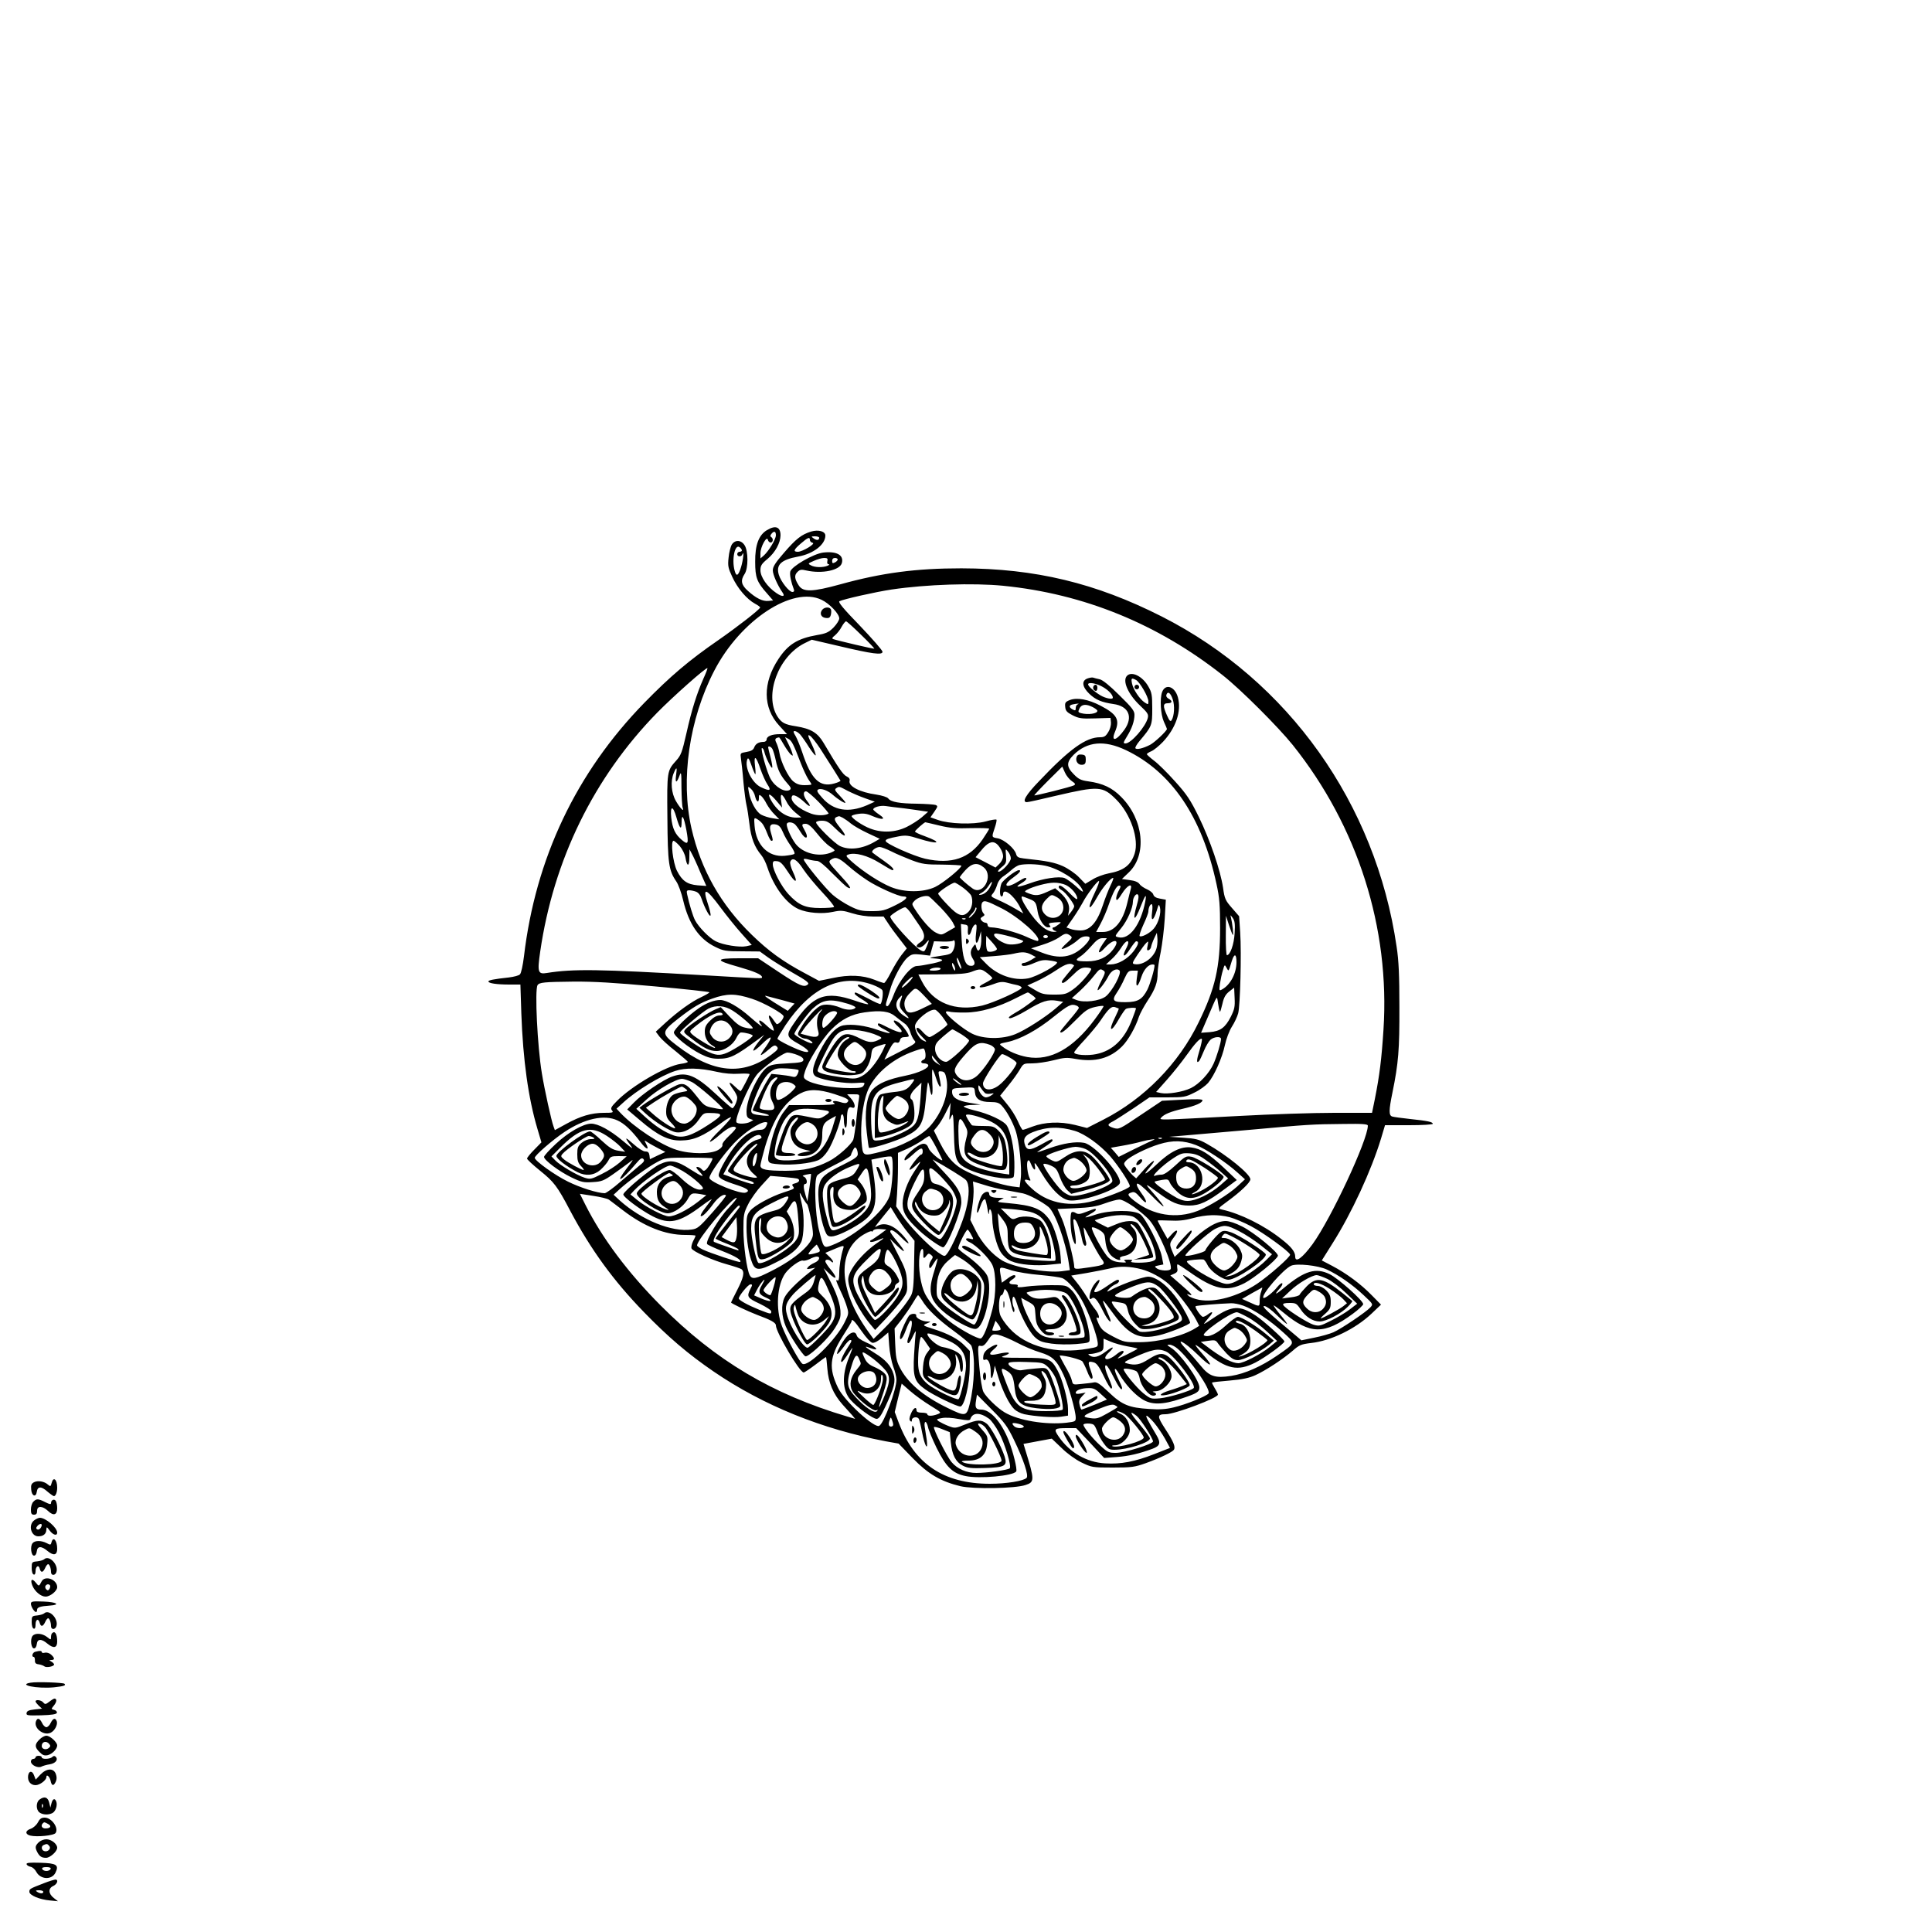 <?xml version="1.0" encoding="UTF-8" standalone="yes"?>
<svg version="1.0" xmlns="http://www.w3.org/2000/svg" width="1000pt" height="1000pt" viewBox="0 0 1250 1250" preserveAspectRatio="xMidYMid meet">
  <g transform="translate(0,1250) scale(0.1,-0.1)" fill="#000000" stroke="none">
    <path d="M4962 9070 c-53 -32 -77 -96 -76 -205 0 -102 11 -131 77 -205 l39
-45 -30 -3 c-37 -4 -80 17 -133 65 -44 39 -49 68 -21 110 24 37 24 149 -1 186
-22 34 -61 36 -82 4 -8 -13 -18 -51 -21 -84 -6 -55 -3 -68 24 -126 34 -74 94
-144 147 -173 19 -10 34 -21 33 -25 -7 -16 -150 -127 -271 -211 -190 -131
-311 -234 -478 -405 -441 -452 -704 -1006 -779 -1641 -7 -57 -18 -109 -26
-116 -7 -8 -39 -16 -71 -20 -101 -11 -133 -18 -133 -26 0 -12 55 -20 135 -20
l72 0 6 -187 c11 -303 45 -547 104 -746 l26 -88 -46 -47 c-26 -26 -47 -52 -47
-58 0 -6 38 -41 85 -79 89 -72 110 -98 195 -260 133 -250 277 -449 476 -654
155 -160 286 -272 453 -386 321 -219 699 -372 1111 -450 l84 -15 91 -94 c101
-104 182 -151 310 -182 84 -19 354 -15 420 8 59 19 59 32 1 220 l-14 46 91 17
92 17 63 -60 c36 -36 90 -75 129 -94 67 -32 70 -33 203 -33 123 0 142 3 215
29 91 33 170 71 180 86 12 19 -3 54 -56 135 -54 83 -53 95 3 95 59 0 338 105
338 127 0 4 -9 23 -21 42 -11 18 -19 35 -17 36 2 2 53 8 115 13 82 7 127 17
166 35 68 31 180 105 241 158 42 37 54 42 120 50 127 14 285 91 389 189 l62
59 -60 61 c-70 72 -163 141 -256 190 l-67 35 69 110 c123 194 251 471 314 678
l26 87 155 0 c85 0 154 4 154 9 0 12 -31 19 -146 31 -54 6 -107 13 -116 16
-23 7 -23 38 1 155 39 190 46 279 45 554 0 203 -4 300 -18 390 -135 926 -700
1720 -1519 2136 -428 217 -819 311 -1297 312 -293 0 -514 -29 -785 -104 -178
-49 -239 -51 -267 -7 -28 43 -30 66 -9 87 16 16 25 18 58 10 102 -23 218 1
230 49 13 51 -34 77 -121 67 -63 -8 -204 -89 -213 -123 -5 -21 5 -68 24 -118
3 -8 -1 -14 -10 -14 -22 0 -75 68 -88 111 -20 65 15 98 125 118 99 18 176 78
176 136 0 27 -44 40 -92 26 -62 -19 -98 -47 -177 -139 -55 -63 -71 -89 -71
-112 0 -28 31 -97 62 -142 21 -29 0 -32 -39 -5 -59 40 -103 104 -103 147 0 30
7 42 46 74 50 42 83 103 84 152 0 55 -32 68 -88 34z m58 -33 c0 -26 -46 -102
-78 -131 l-22 -19 0 34 c0 40 41 115 48 87 2 -10 10 -18 18 -18 16 0 19 26 4
35 -8 5 -7 11 1 21 17 21 29 17 29 -9z m280 -16 c0 -17 -15 -19 -35 -5 -18 13
-18 14 8 14 15 0 27 -4 27 -9z m-60 -15 c0 -8 8 -16 18 -18 22 -5 -66 -58 -96
-58 -32 0 -27 14 20 54 45 39 58 44 58 22z m-440 -67 c0 -5 -7 -9 -15 -9 -8 0
-15 -7 -15 -15 0 -18 26 -20 33 -2 12 30 6 -34 -8 -81 -18 -58 -31 -66 -42
-24 -20 73 2 177 33 151 8 -6 14 -15 14 -20z m553 -69 c-3 -13 0 -20 8 -21 8
0 5 -4 -6 -9 -29 -13 -83 -12 -108 2 -21 11 -21 12 18 29 22 10 52 19 67 19
21 0 25 -4 21 -20z m67 10 c0 -5 -8 -14 -18 -19 -14 -7 -18 -6 -18 10 0 12 7
19 18 19 10 0 18 -4 18 -10z m1071 -170 c521 -52 998 -246 1419 -578 115 -90
360 -335 454 -452 421 -527 630 -1184 587 -1843 -12 -186 -25 -294 -56 -449
l-18 -88 -246 0 c-135 0 -410 -9 -611 -20 -527 -28 -521 -28 -508 -12 19 23
62 40 139 58 81 18 129 39 129 55 0 8 -39 9 -131 4 l-131 -7 -139 -93 c-135
-91 -139 -93 -174 -83 -43 14 -44 23 -2 44 17 9 77 48 133 85 l101 69 115 0
c108 0 118 2 176 31 34 16 73 45 88 62 41 48 92 164 109 245 9 41 28 92 45
119 17 26 35 65 41 87 13 49 22 387 13 524 l-7 104 -46 53 c-43 49 -48 60 -58
132 -17 113 -84 308 -157 458 -54 110 -78 146 -154 230 -49 55 -110 115 -136
134 -25 19 -46 38 -46 42 0 3 13 12 30 19 16 7 49 34 74 60 84 90 121 198 97
288 -19 70 -80 92 -102 35 -16 -43 -10 -145 11 -192 11 -24 20 -45 20 -47 0
-13 -80 -88 -109 -103 -47 -24 -88 -33 -95 -22 -3 4 9 26 27 47 80 95 82 100
82 209 0 88 -3 105 -25 143 -37 66 -107 101 -138 70 -32 -32 6 -119 84 -193
50 -47 56 -57 50 -81 -15 -57 -108 -164 -144 -164 -17 0 -15 5 11 48 30 48 47
97 47 137 0 26 -15 46 -98 127 -62 62 -108 99 -127 103 -17 4 -36 8 -43 11 -7
2 -23 -1 -37 -6 -39 -15 -33 -55 13 -99 41 -39 80 -55 155 -66 100 -13 130
-84 72 -166 -52 -73 -89 -81 -61 -14 33 78 14 113 -93 169 -81 42 -154 55
-201 36 -27 -11 -31 -17 -28 -44 2 -25 11 -35 48 -54 40 -20 57 -23 145 -20
l100 3 3 -30 c1 -17 -6 -44 -18 -62 -16 -27 -26 -33 -53 -33 -91 0 -197 -76
-394 -284 -87 -90 -113 -136 -79 -136 8 0 91 18 186 41 279 65 304 64 392 -24
94 -94 149 -257 119 -350 -25 -76 -71 -110 -169 -128 -31 -6 -78 -23 -103 -39
l-47 -28 -42 43 c-23 24 -70 56 -103 71 -55 24 -97 33 -254 50 -35 4 -44 10
-49 29 -9 35 -77 93 -118 101 -41 7 -41 6 -20 68 9 26 14 50 11 53 -4 3 -35
-2 -71 -12 -79 -21 -235 -16 -308 10 l-48 17 25 36 c23 34 24 37 8 44 -10 3
-63 7 -118 8 -114 1 -171 11 -188 34 -7 9 -39 19 -77 25 -107 15 -183 54 -173
90 3 11 -4 21 -20 28 -23 11 -55 58 -148 216 -39 66 -81 92 -179 108 -73 11
-94 23 -121 65 -85 138 6 385 174 471 l49 24 176 -41 c216 -51 282 -60 282
-37 0 9 -66 84 -146 168 -107 110 -143 154 -133 159 25 13 232 60 339 76 225
33 526 43 721 24z m-1175 -91 c51 -24 114 -91 114 -120 0 -12 -17 -38 -37 -59
-32 -32 -49 -39 -108 -49 -124 -22 -186 -60 -248 -154 -103 -155 -102 -316 4
-431 l51 -56 -47 0 c-52 0 -85 -14 -85 -35 0 -8 -9 -15 -19 -15 -32 0 -52 -12
-61 -35 -6 -17 -20 -25 -50 -30 -41 -7 -41 -7 -36 -43 3 -21 11 -89 16 -152 6
-63 15 -131 20 -150 5 -19 13 -74 19 -122 10 -89 33 -149 76 -200 13 -15 31
-51 40 -80 42 -127 122 -234 202 -270 57 -25 151 -33 221 -18 52 11 65 10 126
-9 41 -13 95 -21 136 -21 l67 0 28 -42 c15 -24 49 -70 75 -103 l47 -61 -35
-44 c-19 -25 -49 -75 -68 -112 -19 -38 -39 -68 -44 -68 -5 0 -33 9 -62 21 -76
30 -166 34 -271 11 l-88 -18 -91 49 c-143 76 -235 143 -344 249 -201 195 -329
422 -390 688 -72 316 -15 709 148 1022 170 327 507 548 694 457z m255 -226
c49 -47 87 -88 86 -90 -3 -3 -237 52 -266 62 -10 4 -7 10 11 24 13 11 33 35
43 55 11 20 24 36 29 36 5 0 48 -39 97 -87z m-1020 -284 c-43 -97 -76 -202
-110 -354 -28 -123 -35 -142 -67 -177 -58 -65 -59 -67 -56 -368 2 -296 9 -342
57 -412 14 -20 34 -75 45 -123 36 -153 103 -251 209 -302 51 -25 66 -28 172
-28 l115 -1 54 -39 c29 -21 102 -66 161 -100 83 -47 106 -64 97 -73 -24 -24
-55 -10 -188 78 l-135 90 -123 0 c-156 0 -157 -13 -6 -55 105 -30 154 -51 154
-67 0 -10 19 -11 -373 12 -686 40 -848 42 -1018 15 -59 -10 -63 5 -44 137 86
594 347 1128 757 1547 100 102 317 295 325 288 2 -2 -10 -33 -26 -68z m2800
-9 c24 -14 79 -108 79 -138 0 -21 -1 -22 -24 -7 -33 22 -74 84 -82 123 -7 35
-3 38 27 22z m-215 -45 c38 -22 64 -51 64 -69 0 -14 -48 -4 -80 15 -41 25 -80
59 -80 71 0 17 55 7 96 -17z m452 -81 c13 -39 10 -106 -8 -134 -7 -11 -14 -4
-29 30 -28 61 -27 80 4 80 30 0 33 15 5 30 -11 6 -17 16 -13 26 9 24 27 11 41
-32z m-615 -31 c-7 -2 -13 -13 -13 -24 0 -17 -3 -18 -20 -9 -26 14 -25 28 3
33 31 6 44 6 30 0z m97 -18 c17 -9 30 -19 30 -24 0 -19 -61 -27 -106 -15 -19
5 -20 9 -10 30 13 28 43 31 86 9z m-1893 -177 c11 -13 37 -49 57 -82 21 -32
40 -56 43 -53 3 3 -8 36 -25 72 -26 55 -28 64 -12 55 10 -5 40 -43 67 -84 60
-93 127 -199 131 -207 1 -3 -17 -12 -40 -18 -95 -27 -150 27 -208 203 -13 39
-32 85 -42 103 -16 26 -17 33 -6 33 8 0 24 -10 35 -22z m-105 -67 c15 -26 35
-54 44 -62 15 -12 16 -11 9 11 -4 14 -16 42 -27 63 l-19 38 21 -11 c22 -12 33
-32 80 -155 17 -44 40 -92 50 -107 11 -15 20 -30 20 -33 0 -3 -20 -5 -44 -5
-33 0 -52 7 -74 25 -32 27 -80 125 -89 183 -3 20 -12 49 -19 64 -13 25 -10 33
16 37 3 1 17 -21 32 -48z m2212 -34 c296 -141 494 -433 587 -868 19 -86 23
-135 23 -284 0 -252 -31 -390 -139 -610 -129 -267 -353 -495 -616 -629 l-106
-54 -79 20 c-96 23 -194 19 -274 -11 -30 -12 -58 -21 -63 -21 -4 0 -19 26 -32
57 -14 31 -45 81 -70 110 l-44 54 50 62 c28 34 62 81 76 105 25 42 25 42 82
42 32 0 93 9 137 20 70 18 87 19 142 9 127 -23 224 3 302 81 39 39 87 123 109
192 7 20 32 67 57 105 49 74 64 117 64 179 0 22 9 83 20 135 10 52 22 149 26
216 l7 122 -38 7 c-25 4 -39 13 -43 26 -2 10 -20 25 -40 34 -19 8 -42 23 -49
34 -9 13 -31 22 -64 26 l-50 7 45 43 c118 113 96 341 -49 487 -58 60 -120 89
-215 102 -45 6 -62 14 -92 45 -49 49 -49 78 -2 126 88 87 199 97 338 31z
m-2286 6 c5 -10 15 -42 21 -71 13 -64 31 -100 73 -148 26 -29 29 -37 17 -45
-29 -18 -92 17 -122 70 -24 39 -69 201 -57 201 6 0 13 -12 16 -27 9 -36 44
-106 50 -100 3 3 -2 32 -10 65 -9 33 -16 63 -16 66 0 13 20 5 28 -11z m-112
-162 c4 -3 3 20 -1 53 -9 75 6 67 35 -19 12 -35 32 -80 45 -100 28 -41 16 -46
-42 -18 -58 27 -108 130 -88 180 5 14 12 5 26 -36 10 -30 22 -57 25 -60z
m2049 -45 c22 -15 25 -20 14 -27 -18 -10 -252 -69 -257 -65 -1 2 39 45 89 95
l92 91 17 -38 c9 -21 30 -46 45 -56z m-2561 37 c-7 -52 4 -52 23 0 10 28 12
18 12 -80 1 -61 4 -119 8 -129 12 -32 -16 -5 -43 42 -31 52 -37 130 -15 182
19 45 23 40 15 -15z m511 -134 c9 -38 25 -47 25 -13 0 23 2 25 16 13 8 -7 24
-29 34 -50 11 -20 33 -51 51 -68 l31 -32 -43 7 c-24 3 -57 14 -74 23 -33 18
-69 84 -80 146 -7 39 -7 40 14 21 11 -10 23 -31 26 -47z m600 34 c28 -14 78
-36 113 -48 l62 -22 -51 -23 c-119 -51 -217 -35 -289 48 -33 37 -38 47 -26 54
18 10 64 -7 96 -36 33 -29 80 -58 80 -49 0 4 -17 24 -37 45 -31 32 -35 40 -23
48 20 13 19 13 75 -17z m-186 -74 c37 -38 65 -72 62 -73 -24 -14 -73 -14 -111
-1 -84 30 -144 84 -125 115 8 13 41 -4 83 -43 35 -34 43 -26 12 13 -23 30 -26
60 -5 60 9 0 46 -32 84 -71z m-275 9 l36 -43 -6 44 c-8 53 6 50 36 -8 10 -21
36 -52 57 -69 l38 -31 -33 -1 c-66 0 -128 44 -168 121 -21 42 -1 35 40 -13z
m826 -48 c47 -6 101 -14 120 -17 l35 -5 -40 -35 c-22 -19 -67 -48 -100 -64
-73 -35 -158 -39 -234 -10 -49 18 -121 67 -121 81 0 4 19 11 43 14 33 5 56 2
92 -14 66 -28 92 -22 43 10 -21 14 -38 29 -38 33 0 14 45 27 80 22 19 -3 73
-10 120 -15z m-1474 -57 c22 -77 34 -88 34 -32 0 60 15 35 31 -52 16 -88 11
-98 -29 -64 -44 37 -61 73 -69 145 -8 79 11 80 33 3z m1077 -4 c12 -7 36 -23
52 -37 17 -14 65 -42 108 -62 l79 -37 -34 -20 c-77 -45 -163 -56 -223 -27 -35
16 -155 135 -155 153 0 6 17 11 37 11 32 0 46 -8 90 -52 62 -61 81 -58 29 6
-44 54 -45 66 -8 75 2 1 13 -4 25 -10z m-522 -36 c9 -10 23 -39 33 -65 10 -27
22 -48 27 -48 12 0 11 5 -3 52 -14 46 -3 62 35 53 18 -5 30 -19 42 -48 9 -23
32 -63 51 -89 19 -27 29 -50 23 -53 -5 -4 -33 -9 -62 -12 -106 -10 -185 68
-195 194 -4 52 -3 54 14 45 11 -6 26 -18 35 -29z m211 -5 c8 -7 25 -30 37 -50
34 -57 59 -45 26 12 -20 34 -19 40 8 40 16 0 38 -18 73 -62 27 -35 64 -72 81
-83 18 -11 32 -23 33 -27 0 -3 -14 -11 -31 -17 -78 -27 -176 0 -222 60 -27 36
-57 102 -57 125 0 17 31 18 52 2z m935 -9 c70 -17 112 -20 206 -17 64 1 117 0
117 -4 0 -3 -19 -34 -42 -68 -85 -124 -201 -164 -372 -126 -77 18 -256 98
-256 115 0 11 17 17 86 30 43 8 62 6 128 -15 128 -40 159 -28 39 16 -35 12
-63 26 -63 30 0 7 59 59 67 60 1 0 41 -9 90 -21z m-1679 -133 c17 -20 33 -52
37 -75 10 -61 25 -60 25 1 l1 53 16 -30 c9 -16 34 -70 54 -119 l39 -88 -56 4
c-68 6 -101 29 -134 94 -26 52 -43 194 -22 194 5 0 23 -15 40 -34z m2048 16
c21 -15 44 -57 44 -82 0 -15 -11 -37 -25 -50 l-24 -23 -65 34 -64 33 35 42
c42 52 71 66 99 46z m-678 -51 c31 -16 91 -41 132 -57 67 -25 89 -28 197 -28
68 -1 123 -4 123 -7 0 -17 -121 -115 -170 -138 -77 -36 -198 -36 -286 0 -71
29 -178 99 -248 160 -44 39 -46 43 -28 50 43 16 126 -6 203 -54 42 -26 79 -47
82 -47 20 0 0 22 -55 61 -34 24 -67 47 -72 52 -14 9 20 37 46 37 10 0 44 -13
76 -29z m772 -44 c0 -25 -57 -87 -79 -87 -9 0 -2 11 18 28 31 25 33 31 30 75
-4 48 -4 48 13 27 10 -12 18 -32 18 -43z m-1254 -17 c14 0 50 -29 100 -81 44
-44 87 -85 97 -90 35 -19 16 11 -55 87 -66 72 -70 78 -53 91 31 22 51 15 112
-38 32 -29 88 -71 125 -95 65 -43 201 -104 232 -104 39 0 20 -22 -51 -57 -69
-34 -85 -38 -153 -38 -65 0 -84 4 -140 32 -36 18 -87 51 -113 74 -47 41 -187
212 -187 229 0 5 15 4 32 -1 18 -5 43 -9 54 -9z m-88 -55 c24 -36 80 -103 124
-150 44 -47 78 -89 74 -93 -4 -4 -44 -7 -89 -7 -98 0 -140 19 -206 90 -45 49
-101 155 -101 193 0 20 5 23 28 20 21 -2 37 -18 72 -72 48 -75 66 -72 30 4
-13 27 -20 56 -17 64 13 33 43 16 85 -49z m1168 12 c64 -55 -6 -184 -74 -135
-33 23 -82 67 -82 72 0 3 16 24 36 46 43 47 79 52 120 17z m396 12 c90 -19
208 -94 238 -150 16 -29 4 -23 -43 21 -24 21 -55 43 -69 49 -36 13 -138 -2
-228 -35 -78 -28 -100 -27 -51 2 29 17 41 34 24 34 -5 0 -26 -11 -48 -25 -78
-48 -103 -25 -30 27 42 30 56 48 37 48 -20 0 -104 -65 -113 -87 -12 -32 -12
-83 1 -83 6 0 10 7 10 15 0 43 65 -3 104 -74 l27 -51 -53 31 c-29 17 -77 42
-107 55 -52 23 -53 25 -37 43 9 10 21 35 27 54 6 23 22 45 42 58 18 12 43 32
57 45 14 12 34 24 45 27 38 9 114 7 167 -4z m424 -126 c-13 -27 -36 -85 -51
-131 -36 -109 -82 -162 -143 -162 -22 0 -52 4 -66 10 l-26 9 44 63 c24 35 51
79 61 98 23 46 93 140 105 140 5 0 -6 -32 -25 -72 -55 -113 -43 -135 15 -30
31 56 86 122 102 122 4 0 -3 -21 -16 -47z m-780 -12 c-16 -31 -43 -51 -68 -51
-7 0 -2 6 12 13 14 7 34 27 45 44 25 39 32 35 11 -6z m-174 -5 c25 -19 48 -42
52 -51 13 -34 6 -79 -16 -102 -37 -40 -68 -31 -136 41 -34 35 -62 69 -62 74 0
11 88 70 106 71 6 1 31 -15 56 -33z m664 18 c37 -18 74 -62 74 -88 0 -10 -18
3 -48 34 -46 47 -72 62 -72 40 0 -5 9 -14 20 -20 23 -12 80 -87 80 -104 0 -6
-9 -22 -20 -36 l-20 -25 6 31 c7 38 -12 78 -56 118 l-33 29 -51 -23 c-57 -26
-77 -27 -121 -10 -28 11 -29 12 -10 23 38 21 130 46 173 46 24 1 59 -6 78 -15z
m354 -9 c0 -4 -7 -20 -16 -36 -8 -17 -14 -38 -12 -47 3 -12 14 -1 37 36 34 54
69 72 57 30 -4 -13 -13 -52 -22 -88 -29 -124 -85 -190 -159 -190 l-43 0 29 54
c16 30 41 87 54 127 27 77 49 119 65 119 6 0 10 -2 10 -5z m-2747 -34 c16 -6
29 -23 37 -48 19 -57 53 -120 57 -106 3 7 -6 42 -18 78 -36 109 -11 100 84
-28 38 -51 98 -126 135 -167 l66 -74 -35 -8 c-44 -9 -151 8 -198 32 -41 20
-111 92 -134 136 -14 27 -37 102 -51 167 -5 22 -3 27 13 27 11 0 31 -4 44 -9z
m2853 -84 c-31 -107 -16 -115 24 -12 30 77 40 88 30 33 -29 -151 -103 -250
-174 -232 -25 6 -25 6 19 60 39 48 75 130 75 171 0 26 21 56 32 45 7 -7 5 -28
-6 -65z m-1270 -19 c34 -35 68 -77 78 -95 l16 -32 -45 -26 c-43 -26 -45 -26
-80 -9 -32 15 -91 81 -139 157 -17 27 -17 30 0 48 21 23 73 39 94 29 8 -5 42
-37 76 -72z m747 70 c31 -16 46 -39 47 -70 0 -60 -72 -89 -117 -46 -31 29 -29
64 6 99 33 33 34 33 64 17z m-174 -14 c41 -16 45 -22 55 -84 9 -51 42 -100 67
-100 17 0 19 3 10 14 -10 12 -4 15 34 18 45 3 45 3 23 -14 -13 -10 -26 -18
-30 -18 -15 0 -8 -19 10 -23 12 -3 11 -5 -6 -6 -50 -2 -109 48 -176 149 -32
49 -44 80 -31 80 2 0 23 -7 44 -16z m-182 -59 c114 -57 262 -189 239 -212 -3
-4 -37 8 -75 26 -65 30 -180 60 -228 61 -14 0 -23 6 -23 15 0 8 -6 15 -14 15
-7 0 -19 6 -25 14 -10 11 -8 17 6 25 14 8 16 12 6 22 -14 14 -18 61 -6 72 12
13 31 7 120 -38z m977 -27 c-9 -64 9 -58 30 10 13 44 14 45 21 21 9 -36 -10
-102 -40 -137 -25 -30 -81 -59 -92 -48 -3 3 8 37 25 74 18 38 32 76 32 84 0
24 11 48 21 48 6 0 7 -22 3 -52z m-1561 -5 c14 -21 40 -58 56 -82 38 -54 39
-85 6 -107 -30 -19 -32 -34 -6 -34 11 0 29 12 40 26 25 32 26 26 6 -22 -13
-32 -16 -34 -37 -23 -44 24 -198 194 -198 219 0 10 80 60 96 60 6 0 23 -17 37
-37z m411 0 c-11 -15 -26 -29 -33 -31 -7 -2 -1 7 13 22 14 14 26 31 26 37 0 7
3 9 7 6 4 -4 -2 -19 -13 -34z m1684 -132 c-4 -72 -29 -141 -50 -141 -4 0 -8
57 -7 128 l1 127 19 -59 c11 -33 22 -62 25 -65 7 -6 -3 78 -12 114 -5 17 -4
17 11 -3 14 -19 17 -39 13 -101z m-1741 93 c-3 -3 -12 -4 -19 -1 -8 3 -5 6 6
6 11 1 17 -2 13 -5z m15 -72 c-3 -41 12 -42 24 0 5 17 15 33 23 36 11 4 12 -8
6 -57 -8 -68 5 -83 22 -23 l10 37 2 -40 c2 -72 -19 -113 -33 -63 -5 22 -6 22
-20 3 -20 -26 -20 -50 0 -81 19 -28 8 -48 -22 -42 -31 6 -46 55 -52 165 l-5
105 24 -4 c20 -2 24 -8 21 -36z m280 -43 c43 -12 78 -24 78 -28 0 -14 -65 -27
-99 -20 -56 12 -118 69 -75 69 10 0 53 -9 96 -21z m382 8 c16 -12 15 -16 -23
-50 -23 -20 -36 -37 -31 -37 18 0 73 31 100 55 24 22 41 29 68 26 22 -2 13
-26 -25 -63 -76 -74 -158 -86 -273 -41 l-69 27 73 23 c40 12 88 34 107 47 40
29 49 30 73 13z m561 -73 c-12 -64 -86 -122 -144 -112 -18 3 -16 9 20 63 22
33 47 67 56 75 13 13 14 11 8 -19 -6 -26 -4 -32 6 -29 8 3 16 13 17 24 2 10
11 35 20 54 l17 35 3 -29 c2 -16 1 -44 -3 -62z m-705 66 c0 -5 -7 -10 -15 -10
-8 0 -15 5 -15 10 0 6 7 10 15 10 8 0 15 -4 15 -10z m-330 -80 c0 -12 -45 -24
-59 -15 -6 3 -11 27 -11 53 l1 47 34 -37 c19 -21 35 -42 35 -48z m685 33 c-39
-58 -30 -74 14 -25 59 64 103 55 53 -11 -38 -51 -95 -77 -168 -77 -73 0 -84 7
-45 31 15 9 48 40 72 68 33 39 51 51 72 51 l28 0 -26 -37z m-967 -40 c-12 -25
-21 -29 -93 -39 -52 -8 -68 -12 -45 -14 85 -5 88 -15 7 -33 -43 -9 -90 -17
-105 -17 -39 0 -115 -95 -150 -187 -15 -41 -33 -73 -41 -73 -9 0 -11 7 -7 23
4 12 14 47 23 77 20 75 79 185 115 215 26 22 35 24 87 19 l58 -7 13 47 13 46
58 -2 c32 -1 62 2 66 6 14 14 15 -33 1 -61z m1132 47 c0 -6 -7 -25 -16 -41
-28 -54 -8 -55 26 -1 18 28 37 52 41 52 21 0 15 -22 -17 -65 -39 -50 -99 -84
-148 -85 l-30 0 35 33 c20 17 48 51 63 75 25 40 46 54 46 32z m-628 -76 l30
-16 -31 -19 c-17 -10 -38 -19 -46 -19 -8 0 -15 -4 -15 -10 0 -16 34 -12 85 11
37 16 59 20 93 15 25 -3 48 -8 50 -11 15 -14 -127 -93 -186 -105 -92 -17 -199
20 -272 95 l-41 42 93 7 c51 4 109 11 128 16 54 13 78 11 112 -6z m1328 -49
c0 -73 -40 -148 -94 -177 -18 -10 -19 -7 -13 37 4 26 12 65 19 87 11 39 12 39
24 16 14 -25 12 -27 34 45 16 50 30 47 30 -8z m-1780 -39 c-1 -19 -29 38 -29
59 0 14 4 10 14 -14 8 -18 15 -38 15 -45z m-40 -6 c0 -13 -1 -13 -10 0 -5 8
-10 22 -10 30 0 13 1 13 10 0 5 -8 10 -22 10 -30z m769 24 c2 -2 -15 -24 -38
-50 -22 -26 -41 -51 -41 -55 0 -20 22 -6 70 41 41 41 57 50 85 50 19 0 35 -4
35 -9 0 -19 -74 -103 -118 -133 -43 -30 -53 -33 -122 -33 -65 0 -81 4 -124 30
l-49 29 60 27 c33 15 92 48 129 73 62 42 91 49 113 30z m521 1 c0 -26 -28
-120 -46 -157 -33 -64 -61 -81 -139 -82 -83 -1 -94 10 -60 60 15 22 38 63 50
92 22 47 27 52 55 52 l32 0 -7 -51 c-9 -65 7 -59 30 11 16 48 45 80 72 80 7 0
13 -2 13 -5z m-1385 -25 c-3 -5 -23 -10 -43 -10 -28 0 -33 3 -22 10 20 13 73
13 65 0z m302 -26 c18 -14 33 -28 33 -33 0 -4 -21 -18 -47 -31 -65 -32 -32
-39 47 -10 47 18 64 20 96 12 22 -6 51 -13 67 -16 15 -4 27 -11 27 -16 0 -16
-181 -98 -255 -116 -175 -41 -319 17 -390 156 l-23 45 152 1 c111 0 162 5 191
16 56 22 64 21 102 -8z m753 16 c13 -8 11 -17 -14 -65 -16 -31 -27 -58 -24
-61 6 -6 49 50 71 93 18 35 53 51 70 34 17 -17 -47 -135 -89 -168 -40 -30
-140 -42 -189 -23 l-30 12 51 46 c28 26 68 68 89 95 40 50 42 52 65 37z
m-1260 -75 c-19 -19 -38 -35 -44 -35 -5 0 5 16 24 35 19 19 38 35 44 35 5 0
-5 -16 -24 -35z m-233 -17 c29 -11 57 -26 62 -35 7 -14 -1 -78 -12 -89 -2 -3
-39 13 -81 36 -84 43 -86 44 -86 31 0 -5 21 -21 46 -36 25 -15 43 -29 41 -32
-3 -3 -40 7 -83 22 -194 67 -274 37 -400 -150 -49 -71 -46 -85 28 -126 68 -38
89 -64 41 -53 -41 9 -173 73 -173 84 0 4 24 44 52 87 165 246 361 337 565 261z
m-1409 -10 c193 -17 352 -35 352 -38 0 -4 -23 -17 -52 -31 -63 -29 -151 -92
-234 -168 l-61 -56 24 -32 c13 -17 60 -60 104 -94 43 -35 79 -66 79 -69 0 -4
-20 -10 -45 -13 -95 -13 -320 -144 -414 -241 -38 -38 -42 -47 -31 -61 11 -13
5 -15 -52 -15 -81 0 -153 -21 -245 -72 l-73 -40 -9 25 c-13 34 -58 237 -75
342 -29 173 -47 542 -28 571 11 18 43 21 232 23 129 1 268 -7 528 -31z m1758
-78 l33 -35 -66 -32 c-72 -35 -98 -33 -109 12 -8 33 2 60 38 95 34 35 33 35
104 -40z m1967 -119 c-36 -70 -67 -93 -137 -99 l-55 -4 40 93 c70 162 61 151
70 96 4 -27 9 -51 12 -53 2 -2 9 21 16 51 9 41 20 61 44 80 l32 25 3 -67 c3
-56 -1 -74 -25 -122z m-1283 139 c14 -10 23 -20 20 -22 -52 -41 -94 -70 -135
-93 -37 -22 -45 -30 -32 -33 10 -2 60 21 110 51 101 61 138 72 197 62 l39 -7
-47 -41 c-66 -57 -198 -142 -263 -168 -83 -34 -206 -33 -279 3 -56 27 -170
121 -170 139 0 6 9 7 21 4 12 -4 59 -7 105 -6 95 0 213 34 331 95 37 19 70 35
73 35 3 0 16 -8 30 -19z m-1815 -22 c73 -23 205 -97 205 -114 0 -20 -39 -60
-47 -48 -5 5 -16 21 -25 34 -27 37 -32 17 -8 -30 12 -23 19 -45 16 -48 -4 -3
-24 12 -46 33 -22 21 -43 36 -46 32 -4 -4 -1 -13 6 -22 26 -31 -1 -13 -67 45
-74 66 -152 110 -193 110 -39 0 -89 -19 -137 -52 -68 -46 -163 -138 -163 -158
0 -23 97 -101 174 -140 44 -22 73 -30 113 -30 78 0 110 16 263 129 l35 26 -39
-48 c-21 -26 -35 -51 -32 -54 4 -4 29 15 56 42 27 27 52 46 56 42 4 -3 -10
-29 -30 -58 -21 -28 -36 -53 -33 -55 2 -2 23 12 46 32 37 32 44 35 57 23 12
-13 8 -20 -33 -51 -186 -140 -380 -122 -613 57 -103 79 -103 87 10 176 94 73
141 101 218 128 96 34 150 34 257 -1z m193 -8 l83 -23 -22 -23 -22 -24 -36 22
c-90 55 -124 79 -106 75 11 -3 57 -15 103 -27z m772 4 c-15 -40 -12 -53 20
-86 37 -37 38 -46 3 -23 -55 34 -69 80 -36 117 22 24 24 23 13 -8z m-342 -29
c29 -9 50 -20 47 -24 -11 -18 -59 -18 -99 0 -23 10 -60 19 -84 19 -36 0 -49
-6 -85 -39 -23 -22 -58 -65 -76 -96 -34 -55 -34 -58 -16 -71 10 -8 26 -14 35
-14 19 0 61 -29 42 -30 -21 0 -112 49 -112 61 0 16 82 128 116 161 67 62 113
69 232 33z m1476 -11 c9 -3 16 -10 16 -15 0 -5 -27 -40 -60 -78 -33 -39 -60
-72 -60 -75 0 -19 30 3 96 70 66 67 82 78 130 89 30 7 54 9 54 5 0 -5 -26 -44
-58 -87 -139 -187 -286 -269 -436 -242 -60 11 -122 37 -162 69 -22 16 -21 17
33 28 83 17 194 77 301 164 94 75 113 85 146 72z m-2223 -33 c55 -35 136 -107
129 -114 -3 -3 -25 -2 -48 4 -33 7 -55 23 -101 71 l-58 62 -33 -14 c-44 -18
-170 -102 -193 -127 -18 -21 -17 -22 40 -65 77 -60 115 -78 159 -78 48 0 107
39 129 86 9 19 22 34 29 34 29 0 76 -13 76 -21 0 -12 -113 -87 -165 -110 -49
-21 -74 -19 -140 14 -51 25 -165 105 -165 116 0 13 148 137 183 155 50 25 107
20 158 -13z m2497 14 c2 -2 -8 -26 -22 -54 -49 -96 -28 -107 24 -13 18 31 38
60 44 64 12 8 66 11 66 3 0 -2 -11 -34 -25 -70 -48 -128 -125 -203 -232 -225
-58 -12 -143 -6 -143 11 0 5 31 43 70 84 38 42 84 97 101 123 51 76 70 93 93
86 12 -4 22 -8 24 -9z m-1933 -26 c-20 -21 -25 -75 -11 -121 11 -36 -10 -45
-69 -28 l-45 12 22 32 c22 32 109 126 117 126 2 0 -4 -9 -14 -21z m792 -27
c18 -24 33 -47 33 -50 0 -11 -101 -82 -116 -82 -8 0 -26 14 -41 30 -14 17 -30
30 -35 30 -17 0 -7 -23 26 -56 36 -36 37 -41 5 -24 -23 13 -49 61 -49 90 0 37
93 113 130 107 8 -1 29 -22 47 -45z m-681 27 c6 -11 -72 -99 -88 -99 -13 0 -9
55 5 72 25 32 70 47 83 27z m377 -25 c20 -16 47 -37 61 -47 14 -9 30 -34 35
-53 6 -20 17 -44 26 -54 16 -17 11 -21 -88 -72 l-105 -54 29 59 c24 46 34 57
48 52 13 -4 20 0 24 15 3 14 13 20 31 20 14 0 26 3 26 6 0 16 -43 74 -66 89
-40 26 -42 8 -3 -27 47 -45 19 -48 -60 -9 -67 34 -71 35 -71 21 0 -5 18 -19
41 -30 61 -31 43 -33 -41 -4 -81 29 -168 40 -223 30 -49 -9 -101 -66 -153
-169 -51 -104 -57 -148 -19 -165 50 -23 188 -44 251 -39 60 4 63 4 53 -14 -8
-16 -22 -19 -87 -19 -116 0 -247 25 -287 54 -17 12 -18 18 -7 52 20 67 114
217 172 274 64 65 129 98 214 110 105 15 160 7 199 -26z m-1118 16 c4 -6 -5
-10 -20 -10 -17 0 -39 -12 -61 -34 -27 -27 -34 -42 -34 -72 0 -40 20 -73 55
-92 11 -6 15 -12 9 -12 -14 0 -124 66 -147 89 -18 18 -17 19 25 53 88 71 158
103 173 78z m40 -65 c32 -31 32 -65 1 -94 -32 -30 -82 -26 -109 11 -17 23 -18
31 -8 56 22 53 78 66 116 27z m939 -65 c48 -19 56 -24 42 -32 -48 -27 -73 -26
-131 3 -75 38 -103 37 -142 -3 -35 -37 -103 -156 -103 -181 0 -9 8 -20 18 -26
36 -19 136 -33 189 -26 48 6 56 10 80 46 14 21 28 59 30 83 5 43 8 46 49 60
24 8 44 13 44 10 0 -3 -10 -24 -21 -47 -38 -74 -90 -137 -132 -159 -38 -19
-47 -20 -127 -9 -112 16 -160 29 -160 44 0 19 75 171 102 208 36 49 64 60 138
55 36 -2 92 -14 124 -26z m565 -1 c28 -18 51 -36 51 -41 0 -20 -127 -138 -148
-138 -35 0 -72 43 -72 84 0 29 8 42 52 80 29 25 56 46 60 46 4 0 29 -14 57
-31z m-741 -35 c-32 -17 -58 -61 -58 -98 0 -33 69 -106 100 -106 15 0 21 -3
14 -10 -8 -8 -179 22 -192 35 -7 6 71 134 102 168 14 15 33 27 43 27 13 -1 11
-5 -9 -16z m2422 4 c0 -24 -27 -113 -48 -160 -27 -61 -93 -132 -147 -158 -52
-25 -149 -41 -194 -32 l-31 7 71 80 c39 44 95 114 124 155 57 80 91 117 101
108 3 -4 -4 -36 -15 -74 -20 -63 -21 -89 -2 -68 4 5 18 34 30 64 12 30 32 63
43 73 23 20 68 23 68 5z m-2336 -39 c41 -32 49 -54 32 -88 -25 -47 -74 -55
-113 -19 -33 31 -30 70 8 102 37 31 39 32 73 5z m841 1 c14 -5 28 -17 32 -26
7 -20 -78 -146 -122 -180 -51 -38 -106 -29 -133 22 -14 26 3 55 77 137 56 61
85 70 146 47z m-417 -58 c2 -22 -2 -34 -12 -38 -22 -9 -20 -24 3 -24 11 0 22
-4 26 -9 11 -19 -56 -52 -148 -71 -110 -22 -173 -49 -211 -89 -39 -41 -54
-148 -38 -278 6 -52 12 -97 14 -99 10 -9 172 41 238 74 97 48 115 80 130 236
5 60 12 111 14 113 2 2 7 -14 11 -36 12 -73 23 -53 17 34 -2 47 -2 85 1 85 3
0 14 -25 23 -55 10 -30 21 -55 26 -55 8 0 7 7 -7 73 -5 25 -3 28 17 25 19 -2
25 -12 32 -50 18 -90 -27 -215 -108 -306 -57 -63 -189 -132 -310 -162 -128
-32 -123 -35 -132 68 -8 103 7 238 37 317 39 104 146 202 279 255 41 16 80 28
85 26 6 -1 11 -17 13 -34z m-828 -8 c28 -11 40 -22 38 -33 -3 -13 -22 -17
-105 -21 -82 -4 -107 -9 -130 -26 -58 -43 -133 -204 -133 -286 0 -31 5 -40 22
-47 l22 -8 -21 -12 c-26 -13 -80 -15 -88 -2 -13 22 76 232 129 304 32 44 173
147 201 147 14 0 43 -7 65 -16z m1374 -17 c22 -12 41 -27 43 -33 5 -16 -71
-114 -114 -146 -53 -40 -103 -34 -103 13 0 22 109 189 124 189 6 0 29 -10 50
-23z m-474 -22 l25 -29 -25 16 c-14 8 -27 24 -29 34 -2 11 -2 17 0 14 2 -3 15
-18 29 -35z m-1420 -70 c48 -11 99 -15 143 -12 37 2 67 1 67 -3 0 -6 -47 -97
-57 -109 -2 -3 -19 11 -38 29 -41 40 -46 29 -10 -20 14 -19 25 -42 25 -51 0
-24 -21 -69 -32 -69 -4 0 -50 39 -100 86 -136 127 -195 152 -288 119 -58 -20
-195 -113 -248 -168 l-44 -45 84 -71 c112 -96 182 -131 262 -130 85 1 143 26
264 114 34 26 62 41 62 35 0 -6 -32 -42 -71 -81 -40 -38 -69 -72 -66 -76 4 -3
33 17 65 46 54 46 88 61 104 45 3 -3 -16 -26 -43 -51 -29 -27 -48 -52 -45 -60
3 -8 -8 -22 -27 -33 -45 -28 -180 -28 -268 0 -104 32 -279 148 -367 242 l-23
25 43 39 c83 77 244 175 337 205 66 22 157 20 271 -6z m526 12 c3 -3 0 -15 -6
-27 -9 -18 -17 -21 -38 -15 -15 4 -50 9 -79 12 l-52 5 -27 -44 c-25 -39 -94
-180 -94 -192 0 -2 25 -10 56 -16 70 -15 63 -25 -11 -15 -66 8 -67 13 -30 112
36 94 71 151 108 174 26 17 44 19 100 16 37 -2 70 -7 73 -10z m-151 -71 c-32
-32 -41 -86 -21 -127 28 -56 21 -66 -44 -60 -14 1 -29 6 -33 10 -11 11 47 151
74 179 11 12 26 22 34 22 9 0 6 -8 -10 -24z m1205 -23 c0 -8 -38 17 -51 33 -9
11 -2 9 19 -6 17 -13 32 -25 32 -27z m-1745 17 c40 -19 210 -168 202 -176 -2
-2 -30 1 -61 8 -55 10 -61 15 -108 75 -58 73 -77 86 -115 77 -27 -7 -185 -97
-232 -133 l-24 -18 34 -32 c67 -62 165 -122 205 -127 51 -6 109 27 147 84 26
38 32 42 70 41 91 -1 90 -11 -9 -76 -110 -72 -165 -89 -223 -70 -60 21 -120
60 -185 119 l-59 54 68 62 c68 62 189 132 228 132 11 0 39 -9 62 -20z m1425
-10 c-29 -40 -48 -49 -122 -56 -35 -4 -71 -11 -80 -15 -26 -14 -38 -73 -38
-183 l0 -99 40 7 c49 8 134 39 176 65 22 13 33 30 38 54 7 39 -2 115 -15 123
-19 11 -8 41 27 75 l36 34 -6 -95 c-10 -131 -20 -165 -60 -195 -43 -32 -144
-74 -201 -82 -42 -5 -44 -4 -51 23 -4 16 -8 72 -8 124 -1 147 31 188 182 226
111 29 107 29 82 -6z m-766 -5 c19 -15 19 -15 -5 -41 -32 -34 -86 -67 -99 -59
-15 9 -12 68 6 93 18 26 68 29 98 7z m1240 -58 c6 -4 22 -6 36 -3 23 4 24 3 5
-10 -10 -8 -27 -14 -36 -14 -21 0 -49 37 -49 64 0 19 2 18 17 -4 9 -14 22 -28
27 -33z m-1939 29 c18 -13 17 -15 -20 -21 -22 -4 -48 -12 -57 -17 -27 -13 -48
-62 -48 -109 0 -33 6 -47 34 -75 19 -19 29 -34 22 -34 -18 0 -98 53 -145 96
l-42 37 53 36 c52 35 168 100 179 101 3 0 14 -6 24 -14z m1873 -24 c4 -43 35
-62 99 -62 41 0 57 -5 73 -22 32 -34 68 -99 90 -160 24 -69 43 -244 34 -315
l-7 -55 -49 6 c-69 10 -200 51 -284 92 -86 40 -130 87 -183 191 l-39 78 25 30
c14 17 38 57 54 90 l30 60 -5 -60 c-6 -57 -5 -59 8 -30 13 27 14 19 18 -110 4
-169 13 -191 90 -229 94 -45 271 -76 295 -52 5 4 7 48 6 97 -2 95 -24 198 -49
237 -20 31 -118 77 -210 98 -40 10 -71 21 -68 26 3 4 29 9 57 9 l52 2 -72 12
c-79 13 -113 34 -113 71 0 21 5 23 63 26 83 5 82 6 85 -30z m-908 -11 c83 -27
99 -36 83 -52 -8 -8 -20 -8 -48 1 -38 12 -60 6 -35 -10 10 -6 -40 -10 -140
-10 l-155 0 -29 -37 c-38 -46 -71 -130 -91 -222 -25 -120 -27 -117 58 -124 82
-7 200 6 250 26 21 9 45 33 64 63 31 47 83 186 83 218 0 9 5 16 10 16 6 0 10
-18 10 -39 0 -22 5 -43 10 -46 6 -4 10 16 10 52 0 66 9 87 33 77 26 -10 21 28
-8 60 l-24 26 41 0 c40 0 40 0 35 -32 -4 -18 -11 -80 -17 -136 -6 -57 -15
-114 -19 -125 -13 -33 -102 -112 -158 -140 -89 -45 -160 -61 -278 -62 -128 0
-165 8 -165 34 0 10 14 64 30 121 56 186 124 290 227 345 57 30 119 29 223 -4z
m-917 -53 c24 -25 28 -36 23 -62 -7 -37 -48 -76 -79 -76 -56 0 -99 68 -77 120
15 35 56 61 85 54 11 -3 33 -19 48 -36z m1230 -8 c-8 -65 9 -104 54 -125 33
-16 39 -16 77 -1 40 16 41 15 17 -3 -33 -25 -147 -65 -167 -57 -29 11 -9 236
21 236 2 0 1 -22 -2 -50z m120 38 c50 -26 60 -69 26 -112 -12 -16 -30 -26 -45
-26 -26 0 -84 49 -84 70 0 13 63 80 75 80 3 0 16 -5 28 -12z m-475 -87 c11 -6
5 -14 -21 -30 -35 -22 -37 -22 -117 -5 -93 19 -98 16 -135 -55 -21 -43 -65
-172 -65 -192 0 -5 30 -9 66 -9 41 0 63 4 59 10 -3 6 -21 10 -38 10 -57 0 -60
9 -33 87 27 80 39 105 62 127 27 28 39 17 12 -11 -34 -38 -40 -59 -28 -104 12
-42 41 -67 93 -79 l32 -7 -42 -8 c-50 -9 -57 -25 -13 -25 80 0 130 51 130 132
0 66 8 83 50 107 l39 21 -11 -37 c-32 -119 -82 -197 -142 -224 -55 -24 -194
-36 -226 -19 -20 11 -22 17 -16 64 8 69 40 162 70 201 42 54 79 67 176 60 46
-4 91 -10 98 -14z m1015 -51 c120 -45 157 -109 157 -271 l0 -88 -37 5 c-78 11
-170 36 -207 57 -68 38 -81 65 -84 177 -5 126 5 148 38 86 22 -41 23 -49 12
-91 -24 -89 -13 -124 46 -154 49 -24 142 -51 180 -51 26 0 31 5 37 30 7 33 -1
117 -16 166 -5 17 -23 44 -40 60 -27 26 -37 29 -99 29 -37 0 -70 2 -72 5 -16
19 -38 56 -38 64 0 12 54 2 123 -24z m-2378 -9 c46 -21 91 -64 149 -140 38
-51 61 -57 35 -9 -12 22 -11 22 12 7 13 -9 44 -26 69 -39 l45 -23 -50 -23 -50
-24 -3 25 c-3 19 -9 25 -27 25 -13 0 -44 19 -74 46 -57 51 -64 50 -23 -4 23
-31 16 -27 -47 26 -85 71 -161 112 -206 112 -51 0 -149 -56 -230 -132 -41 -38
-75 -76 -75 -83 0 -21 99 -95 178 -133 64 -31 79 -34 137 -30 57 3 72 9 132
51 37 26 84 60 103 75 33 26 32 24 -14 -36 -83 -109 -38 -85 62 33 26 31 35
36 45 26 9 -10 4 -19 -28 -44 -21 -18 -77 -65 -122 -104 -46 -40 -91 -73 -101
-73 -46 1 -156 35 -237 75 -84 41 -215 135 -215 154 0 16 117 117 192 167 130
87 258 115 343 75z m963 -36 c-8 -18 -19 -25 -41 -25 -46 0 -94 -28 -147 -88
-49 -55 -120 -176 -120 -206 0 -19 32 -36 123 -65 66 -22 81 -36 52 -47 -32
-13 -235 69 -235 95 0 26 86 146 160 225 67 70 164 135 202 136 15 0 16 -4 6
-25z m309 3 c38 -36 26 -100 -23 -118 -50 -19 -116 39 -93 83 15 30 50 57 73
57 11 0 30 -10 43 -22z m3583 -1 c0 -92 -238 -602 -358 -767 -66 -90 -112
-123 -112 -80 0 31 -25 63 -88 112 -113 90 -267 166 -385 192 -28 7 -28 7 33
52 89 65 150 124 150 144 0 33 -152 157 -284 231 -50 28 -72 33 -150 38 l-91
6 95 8 c52 5 244 21 425 37 385 35 401 36 608 38 124 2 157 -1 157 -11z
m-1895 -34 c65 -20 161 -89 227 -163 53 -61 128 -174 128 -195 0 -15 -177 -83
-264 -102 -147 -31 -274 -1 -370 87 -50 46 -58 65 -25 55 18 -6 19 -4 11 12
-14 28 -22 96 -13 111 6 10 12 5 21 -18 18 -44 34 -50 25 -9 -5 26 5 15 44
-51 63 -104 124 -166 176 -176 72 -13 302 62 329 108 25 41 -157 250 -230 264
-54 10 -135 -3 -224 -35 -44 -16 -80 -28 -80 -26 0 1 23 17 50 35 28 18 50 36
50 41 0 14 -7 11 -77 -28 -71 -39 -92 -38 -104 8 -9 35 5 54 53 74 88 35 175
38 273 8z m-3029 -32 c32 -21 73 -53 89 -71 l30 -32 -45 7 c-36 6 -57 19 -108
66 -34 33 -68 59 -74 59 -35 0 -218 -134 -218 -159 0 -18 65 -68 137 -105 53
-27 107 -21 148 15 20 18 43 45 51 60 13 26 19 29 67 29 l52 -1 -45 -40 c-25
-22 -77 -56 -117 -75 -67 -34 -74 -35 -110 -24 -51 16 -162 82 -191 113 l-24
25 57 57 c127 127 197 144 301 76z m2477 11 c32 -33 34 -61 9 -93 -25 -30 -74
-30 -107 1 -31 30 -31 45 1 87 31 41 61 43 97 5z m-1476 -19 c2 -6 -9 -13 -25
-16 -16 -3 -43 -18 -60 -32 -36 -30 -132 -155 -132 -171 0 -13 83 -51 130 -61
32 -6 51 -23 26 -23 -8 0 -53 14 -101 31 l-85 31 27 50 c74 133 202 245 220
191z m-1087 -3 c11 -7 7 -10 -17 -10 -19 0 -43 -10 -60 -24 -24 -21 -28 -32
-28 -74 0 -40 5 -56 24 -76 14 -14 21 -26 17 -26 -12 0 -101 47 -126 68 -22
18 -23 22 -10 37 23 28 151 115 169 115 9 0 23 -5 31 -10z m2219 -67 c22 -42
39 -78 38 -79 -9 -8 -81 53 -89 77 -7 20 -17 29 -33 29 -36 0 -138 -90 -121
-107 3 -3 26 13 51 36 50 46 65 51 65 21 0 -11 -4 -20 -10 -20 -12 0 -82 -91
-75 -98 3 -3 22 10 42 29 38 36 37 31 -11 -40 -45 -68 -75 -150 -76 -207 0
-59 24 -98 108 -176 49 -46 138 -108 154 -108 24 0 118 232 118 291 0 60 -24
101 -114 197 -45 47 -76 83 -71 80 83 -45 205 -121 215 -133 23 -28 23 -98 0
-191 -21 -84 -91 -247 -124 -287 -14 -18 -16 -18 -58 11 -61 42 -185 170 -231
239 l-39 58 6 80 c3 44 6 122 6 173 l0 93 63 28 c34 16 78 41 97 55 19 14 38
25 42 26 4 0 25 -35 47 -77z m430 -55 c1 -31 -3 -59 -8 -62 -12 -8 -163 37
-195 57 -39 26 -31 42 8 18 78 -49 165 -7 167 81 l1 43 13 -40 c8 -22 14 -66
14 -97z m1028 116 c-3 -3 -12 -4 -19 -1 -8 3 -5 6 6 6 11 1 17 -2 13 -5z m-57
-11 c-8 -3 -61 -28 -118 -56 l-104 -52 -25 30 -26 29 74 13 c41 7 97 19 124
27 47 13 109 21 75 9z m279 -32 c61 -23 197 -113 266 -176 l50 -45 -52 -48
c-56 -51 -181 -128 -253 -156 -139 -54 -291 -30 -411 65 -45 35 -48 45 -17 54
17 6 28 -1 54 -31 46 -56 54 -35 9 26 -25 34 -34 55 -28 61 6 6 37 -18 88 -71
43 -44 80 -78 83 -75 3 2 -24 37 -59 77 -69 77 -66 78 26 10 84 -63 130 -82
198 -82 69 0 119 23 231 107 l78 58 -83 79 c-99 92 -149 124 -211 132 -65 9
-137 -26 -226 -111 -74 -69 -94 -77 -42 -16 52 61 20 48 -36 -14 l-53 -59 -22
19 c-11 11 -30 33 -41 48 -19 26 -19 29 -4 46 27 29 134 83 216 108 87 27 158
25 239 -6z m-3855 -22 c31 -37 32 -49 5 -83 -40 -50 -129 -23 -129 39 0 33 42
75 74 75 15 0 34 -12 50 -31z m992 0 c-59 -51 -58 -115 2 -166 24 -21 25 -23
7 -23 -28 0 -115 27 -132 41 -11 10 -9 18 13 48 42 56 117 131 131 131 8 0 -2
-14 -21 -31z m674 -36 c0 -17 -18 -30 -92 -67 -121 -59 -147 -82 -159 -137
-14 -60 6 -210 38 -291 12 -31 20 -38 42 -38 32 0 114 38 186 85 106 70 118
127 79 371 l-6 41 61 13 c34 7 65 10 69 6 16 -17 6 -200 -13 -256 -35 -99
-224 -260 -373 -317 -54 -20 -53 -21 -84 102 -24 99 -32 315 -12 348 5 10 57
41 115 70 57 28 104 57 104 62 1 6 7 21 14 34 10 19 15 21 22 10 5 -8 9 -24 9
-36z m1473 33 c59 -24 186 -179 173 -211 -13 -34 -220 -104 -270 -91 -13 3
-38 17 -54 31 -36 30 -126 159 -121 173 2 5 22 2 45 -8 36 -16 43 -25 62 -77
12 -33 33 -70 47 -83 l26 -24 72 18 c105 27 177 56 177 71 0 18 -80 125 -119
158 -48 40 -103 38 -172 -9 -52 -35 -54 -35 -86 -20 -18 9 -33 20 -33 25 0 13
146 60 188 61 18 0 47 -6 65 -14z m-2128 -63 c-8 -48 -25 -67 -25 -29 0 27 15
66 26 66 4 0 3 -17 -1 -37z m2906 -8 c30 -21 75 -56 100 -79 l45 -40 -50 -44
c-66 -57 -159 -102 -212 -102 -29 0 -57 10 -101 38 -70 43 -118 80 -112 87 3
2 24 7 47 11 38 6 42 4 51 -18 5 -13 27 -40 50 -61 54 -48 103 -50 176 -7 67
40 129 95 121 108 -15 24 -174 123 -208 128 -34 6 -41 2 -102 -55 -43 -40 -74
-61 -90 -61 -13 0 -33 -3 -43 -7 -32 -11 48 67 112 109 54 36 65 39 111 36 40
-4 64 -13 105 -43z m-696 -57 c25 -33 45 -64 45 -69 0 -10 -119 -48 -176 -56
-26 -3 -44 -1 -48 6 -5 7 4 11 24 11 37 0 85 23 94 45 14 37 6 102 -16 130
l-22 28 27 -18 c15 -9 47 -44 72 -77z m-2495 67 c0 -12 -29 -62 -43 -73 -11
-10 -17 -9 -27 3 -7 8 -19 15 -28 15 -11 0 -8 -8 13 -30 40 -42 22 -37 -58 14
-89 58 -130 65 -199 33 -51 -23 -227 -169 -235 -194 -5 -15 113 -103 191 -143
107 -54 170 -41 316 68 41 31 70 49 64 41 -6 -8 -25 -33 -43 -57 -19 -24 -31
-46 -27 -49 8 -9 41 23 82 79 32 43 68 67 81 54 3 -3 -36 -52 -87 -110 -84
-95 -97 -106 -134 -111 -128 -19 -324 61 -465 187 l-41 38 38 35 c55 51 186
146 245 177 50 27 57 28 205 28 83 0 152 -2 152 -5z m2363 -6 c28 -15 56 -50
57 -71 0 -22 -56 -68 -85 -68 -27 0 -65 42 -65 72 0 29 19 58 43 68 29 11 25
12 50 -1z m821 -55 c47 -31 86 -60 86 -64 0 -14 -60 -60 -112 -86 -50 -25 -80
-29 -34 -5 80 43 46 191 -44 191 -12 0 -18 5 -15 10 11 18 31 10 119 -46z
m-2234 20 c0 -4 -9 -22 -21 -40 -16 -27 -32 -37 -77 -49 -87 -24 -101 -32
-108 -61 -8 -33 1 -143 17 -207 11 -47 13 -49 42 -43 59 12 187 103 187 133 0
8 -22 -4 -52 -28 -28 -22 -73 -51 -99 -64 -57 -29 -54 -32 -71 101 -10 80 -10
96 2 109 13 12 15 8 12 -34 -5 -65 25 -101 88 -108 37 -4 53 0 88 24 41 26 43
30 39 66 -3 21 -17 53 -31 72 l-27 34 27 41 c33 50 39 43 54 -65 15 -108 4
-149 -54 -203 -47 -44 -153 -102 -185 -102 -15 0 -23 15 -40 78 -33 122 -36
181 -12 219 23 37 90 85 157 112 54 22 64 24 64 15z m-1168 -27 c62 -29 171
-119 155 -129 -26 -16 -74 7 -134 63 -34 33 -70 59 -80 59 -39 0 -213 -124
-213 -152 0 -32 148 -128 199 -128 40 0 101 42 128 87 26 46 28 46 86 37 l37
-7 -57 -45 c-68 -52 -147 -92 -185 -92 -33 0 -147 59 -205 106 l-44 36 23 25
c57 61 201 161 233 162 6 1 31 -9 57 -22z m3346 -52 c4 -46 -20 -75 -61 -75
-43 0 -67 25 -67 71 0 31 5 40 32 58 32 20 33 20 63 1 23 -15 31 -28 33 -55z
m-1577 -84 c16 -25 29 -57 29 -71 0 -48 -53 -181 -93 -234 -14 -19 -16 -19
-64 16 -67 50 -151 140 -159 172 -9 38 2 80 42 163 49 99 64 110 64 47 0 -41
-7 -59 -40 -108 -58 -85 -55 -100 36 -196 42 -44 85 -80 95 -80 13 0 30 21 55
71 37 74 50 143 34 184 -11 29 -63 66 -103 74 -27 6 -32 13 -39 46 -15 71 -3
74 59 14 30 -30 68 -74 84 -98z m-1813 100 c10 -6 5 -10 -17 -14 -49 -10 -81
-49 -81 -97 0 -52 13 -76 53 -101 28 -18 29 -20 7 -14 -49 14 -160 84 -160
102 0 12 163 133 180 133 3 0 11 -4 18 -9z m889 -86 l-13 -88 -12 40 c-15 49
-15 73 -2 73 17 0 11 37 -7 46 -15 6 -12 8 12 14 17 3 31 6 32 5 2 -1 -3 -41
-10 -90z m-74 58 c15 -9 6 -23 -18 -29 -20 -5 -23 -9 -15 -19 13 -16 11 -17
-60 -40 -81 -26 -187 -84 -215 -117 -22 -26 -25 -39 -25 -107 0 -87 14 -176
37 -233 20 -50 47 -50 149 2 96 47 146 88 168 134 18 39 21 164 6 236 -21 94
-21 97 1 55 12 -22 26 -42 30 -45 10 -7 39 -152 39 -195 0 -61 -112 -160 -272
-240 -99 -50 -122 -54 -137 -26 -19 35 -41 193 -41 296 0 94 2 107 31 164 17
34 56 89 87 122 l56 61 85 -7 c47 -4 89 -9 94 -12z m-768 -38 c31 -30 32 -71
3 -102 -27 -29 -71 -30 -98 -1 -34 37 -23 88 25 116 30 17 43 15 70 -13z
m2112 -35 c37 -7 87 -16 111 -21 40 -9 124 -54 166 -88 43 -36 111 -225 131
-363 l7 -46 -53 -7 c-102 -12 -308 25 -384 69 -64 38 -133 115 -171 192 l-36
71 12 81 c7 44 11 100 9 125 l-4 43 72 -22 c39 -13 102 -28 140 -34z m-958 14
c26 -33 26 -45 0 -78 -37 -47 -54 -50 -94 -15 -42 38 -45 69 -9 98 37 29 78
27 103 -5z m508 -14 c73 -26 56 -130 -22 -130 -63 0 -94 82 -46 122 27 21 29
21 68 8z m-2117 -62 c9 -7 51 -38 91 -69 137 -105 273 -159 401 -159 37 0 68
-2 68 -5 0 -4 -7 -20 -16 -36 -8 -17 -13 -37 -10 -46 8 -20 137 -78 232 -104
43 -12 85 -26 92 -31 21 -18 13 -54 -28 -134 -22 -43 -40 -79 -40 -81 0 -6
106 -56 168 -80 90 -33 122 -51 122 -68 0 -44 154 -305 180 -305 5 0 39 23 75
50 36 28 67 50 69 50 2 0 6 -34 9 -75 7 -91 38 -164 98 -232 24 -26 52 -58 63
-70 l19 -23 -51 15 c-487 145 -851 361 -1208 719 -211 212 -378 435 -487 652
l-35 70 85 -13 c47 -7 93 -18 103 -25z m1144 -18 c-20 -30 -37 -43 -68 -51
-136 -36 -144 -47 -127 -189 14 -128 16 -133 54 -126 44 9 171 90 186 120 18
32 8 107 -19 154 l-20 34 21 34 c36 59 45 43 55 -98 6 -77 5 -90 -15 -121 -34
-55 -223 -169 -245 -147 -15 15 -46 163 -46 220 0 83 21 109 130 164 115 58
129 59 94 6z m-369 -35 c-62 -63 -152 -215 -140 -234 3 -5 48 -26 100 -46 84
-33 125 -58 114 -70 -6 -5 -195 58 -241 80 -21 10 -38 23 -38 27 0 37 225 308
255 308 7 0 -16 -29 -50 -65z m1399 -74 l-36 -80 -45 37 c-58 47 -113 119
-113 146 1 16 4 14 15 -11 18 -42 59 -68 108 -68 31 0 45 7 68 33 16 18 30 42
30 55 2 18 3 18 6 -5 3 -16 -10 -57 -33 -107z m1223 80 c39 -28 85 -67 102
-88 56 -66 151 -288 135 -314 -8 -14 -68 -11 -89 4 -17 13 -16 14 12 20 l30 6
-10 52 c-14 70 -105 248 -140 273 -40 29 -194 28 -287 -2 -35 -12 -65 -20 -67
-18 -2 1 13 11 32 22 19 10 35 22 35 26 0 11 -3 10 -60 -12 -41 -16 -54 -18
-70 -8 -10 7 -23 9 -27 4 -12 -11 -7 -128 7 -170 20 -61 27 -40 14 42 -7 42
-11 79 -9 81 14 14 37 -39 59 -141 4 -16 11 -28 17 -28 7 0 9 10 6 23 -4 12
-9 42 -13 67 -6 43 -4 40 39 -45 25 -49 57 -106 71 -125 31 -41 28 -44 -71
-59 -94 -14 -103 -14 -103 5 0 42 -55 255 -80 310 l-28 62 117 5 c90 4 131 10
186 30 39 14 82 26 96 26 16 1 53 -18 96 -48z m-2553 -3 c-4 -7 -41 -54 -81
-104 -40 -50 -73 -94 -73 -97 0 -3 32 -18 71 -33 38 -15 72 -31 75 -36 3 -4 3
-8 1 -8 -7 0 -147 49 -157 55 -7 4 -1 24 16 53 34 60 132 182 145 182 6 0 7
-6 3 -12z m1090 -163 l43 -53 -3 -160 c-2 -128 -6 -166 -19 -193 -25 -48 -103
-144 -178 -218 l-65 -64 -32 44 c-201 277 -208 542 -17 640 20 11 37 16 37 12
0 -5 4 -2 9 5 5 8 23 12 47 10 l39 -3 -43 -32 c-24 -17 -49 -34 -55 -36 -7 -2
-9 -7 -6 -11 4 -4 24 0 44 8 52 22 54 20 9 -10 -104 -69 -197 -184 -196 -243
1 -67 73 -210 153 -301 l21 -25 74 78 c41 44 88 99 105 124 29 41 31 50 27
114 -3 59 -11 82 -57 171 l-53 103 46 -45 c59 -56 59 -43 1 28 -25 30 -45 58
-45 63 0 21 29 6 70 -36 50 -51 66 -53 25 -3 -63 77 -126 104 -177 77 -24 -13
-28 -19 51 79 l34 42 34 -56 c19 -31 53 -80 77 -109z m1455 104 c49 -17 129
-149 146 -243 7 -32 5 -37 -20 -46 -35 -13 -156 -13 -135 0 11 7 6 10 -20 10
-27 0 -32 -3 -20 -11 11 -8 3 -9 -33 -6 -35 3 -56 12 -76 31 -32 30 -116 184
-106 194 3 4 23 -2 43 -13 25 -14 38 -28 40 -45 7 -67 15 -92 38 -120 23 -26
74 -45 60 -21 -3 5 9 12 27 15 52 10 82 48 82 106 0 37 -5 54 -24 74 -14 14
-20 26 -14 26 19 0 52 -46 87 -120 19 -41 33 -76 31 -78 -2 -2 -25 -10 -52
-18 l-48 -14 58 4 c32 1 62 7 67 12 11 11 -68 183 -97 217 -22 24 -83 22 -144
-5 l-51 -21 -46 23 c-26 12 -42 24 -37 26 96 33 191 41 244 23z m626 -4 c33
-9 95 -35 138 -58 82 -43 247 -163 254 -184 5 -13 -136 -137 -215 -190 -123
-81 -271 -122 -373 -103 -30 6 -60 17 -69 26 -13 13 -13 14 3 8 30 -11 19 3
-52 64 l-69 60 25 11 c20 9 24 17 20 36 -2 14 -1 25 2 25 4 0 36 -21 72 -46
166 -118 245 -135 361 -76 65 34 210 152 216 177 5 20 -155 152 -232 190 -41
21 -83 35 -105 35 -60 0 -136 -46 -237 -143 l-94 -89 -15 35 c-20 48 -19 53
11 93 34 44 21 59 -15 18 l-27 -30 -32 57 c-18 32 -32 59 -32 62 0 2 35 2 78
0 55 -3 97 1 147 15 88 24 164 26 240 7z m-2882 -7 c9 -7 20 -27 23 -45 9 -44
-33 -88 -74 -78 -39 10 -62 34 -62 67 0 54 69 88 113 56z m-308 -125 c-7 -37
-16 -39 -63 -15 l-33 18 48 65 48 64 3 -50 c2 -27 1 -65 -3 -82z m158 82 c-5
-41 -3 -47 30 -80 43 -43 97 -48 143 -13 l29 22 -30 -33 c-39 -42 -152 -98
-167 -83 -12 12 -24 191 -15 216 11 28 15 17 10 -29z m3093 -40 c38 -19 102
-61 141 -92 l73 -58 -38 -38 c-48 -50 -173 -133 -221 -148 -33 -10 -45 -8 -98
13 -82 33 -209 119 -192 129 12 6 76 13 105 10 6 -1 18 -17 27 -36 19 -40 97
-95 135 -95 51 0 242 129 242 163 0 16 -171 125 -225 144 -33 11 -49 12 -64 3
-21 -11 -96 -99 -103 -121 -4 -12 -119 -41 -128 -33 -9 10 147 150 192 173 58
28 74 27 154 -14z m-721 -6 c19 -17 35 -39 35 -48 0 -24 -52 -71 -79 -71 -28
0 -71 42 -71 70 0 22 50 80 69 80 6 0 26 -14 46 -31z m-1010 -20 c16 -29 16
-30 -10 -23 -33 8 -33 -9 0 -24 42 -19 127 -104 146 -147 25 -55 25 -188 0
-286 -29 -111 -60 -189 -77 -189 -23 0 -112 48 -179 95 -78 56 -147 130 -180
194 -29 59 -45 167 -36 244 6 51 27 65 25 17 -2 -34 3 -37 21 -13 11 14 15 15
29 4 14 -12 14 -15 0 -36 -9 -13 -14 -32 -12 -42 3 -14 9 -10 27 20 13 21 25
36 27 34 2 -1 -8 -38 -21 -80 -42 -131 -31 -183 53 -258 60 -55 183 -122 215
-117 59 8 114 267 73 347 -16 31 -80 92 -143 136 -24 17 -43 34 -43 39 0 20
53 125 61 120 5 -3 16 -19 24 -35z m1698 -15 c66 -34 167 -102 167 -113 0 -25
-141 -126 -190 -135 l-35 -7 30 16 c47 25 64 45 76 85 9 31 8 44 -6 73 -19 40
-69 77 -105 77 -19 0 -20 2 -10 15 16 19 11 20 73 -11z m-33 -49 c16 -9 37
-29 45 -46 15 -28 15 -33 -2 -62 -11 -17 -31 -39 -46 -47 -24 -13 -30 -13 -54
0 -14 8 -35 27 -46 42 -27 36 -15 73 32 105 40 27 35 27 71 8z m-2651 -22 c10
-20 8 -23 -26 -32 -20 -6 -39 -8 -42 -6 -2 3 8 19 24 35 16 16 29 29 30 27 1
-1 7 -12 14 -24z m157 0 c-16 -52 -26 -114 -26 -161 0 -33 -4 -51 -10 -47 -16
10 -12 -2 19 -69 16 -33 35 -80 41 -103 12 -39 11 -46 -14 -96 -55 -114 -237
-293 -274 -271 -20 13 -102 164 -132 242 -43 112 -33 268 21 344 28 39 97 88
114 82 7 -3 27 2 44 10 16 9 37 16 46 16 26 0 16 -27 -15 -40 -16 -7 -35 -19
-42 -28 -11 -13 -9 -15 17 -10 l30 6 -40 -32 c-78 -61 -144 -128 -159 -161
-23 -47 -20 -120 8 -187 22 -53 105 -180 126 -193 15 -9 122 87 174 156 25 33
48 76 52 96 10 52 -11 130 -62 230 l-45 88 35 -34 c49 -47 57 -32 12 23 -20
24 -36 49 -36 55 0 15 23 14 38 -1 7 -7 12 -8 12 -2 0 6 -11 21 -25 34 l-25
24 52 22 c66 28 71 28 64 7z m234 -47 c-8 -26 -29 -48 -76 -81 -73 -53 -78
-68 -45 -156 23 -60 81 -159 94 -159 12 0 105 99 135 143 30 45 19 65 -12 22
-11 -16 -44 -54 -73 -85 l-52 -55 -46 97 c-38 78 -46 103 -39 125 7 27 8 26
14 -14 9 -63 42 -93 100 -93 50 0 100 28 100 55 0 8 7 18 17 23 15 9 15 13 -4
48 -11 22 -34 48 -52 59 -29 18 -31 23 -26 60 3 22 10 44 15 48 10 11 54 -63
81 -133 28 -75 25 -108 -19 -176 -38 -58 -122 -144 -141 -144 -14 0 -106 141
-126 194 -29 75 -17 108 78 200 81 81 98 85 77 22z m542 -27 c65 -42 126 -113
134 -157 11 -56 -40 -262 -64 -262 -18 0 -160 95 -199 133 -40 38 -43 45 -43
92 0 84 23 143 72 186 24 21 45 38 47 39 2 0 26 -14 53 -31z m2353 -63 c74
-34 165 -97 238 -166 62 -58 62 -58 43 -79 -27 -30 -189 -139 -239 -161 -23
-10 -79 -26 -125 -35 l-82 -17 -34 29 c-185 154 -226 193 -206 193 12 0 47
-25 82 -60 34 -33 63 -58 65 -56 2 2 -17 28 -42 58 -25 30 -45 58 -45 62 0 3
30 -18 67 -49 170 -140 261 -141 446 -5 37 27 67 56 67 62 0 23 -162 167 -217
194 -90 44 -161 23 -295 -88 -58 -49 -69 -49 -25 -1 11 13 17 26 13 30 -4 4
-18 -7 -32 -24 -28 -36 -82 -78 -90 -70 -17 17 128 185 180 208 37 16 173 2
231 -25z m-1200 2 c58 -15 130 -54 177 -96 46 -41 150 -176 178 -233 l19 -37
-22 -14 c-80 -51 -237 -91 -362 -92 -97 -1 -102 0 -172 36 -70 37 -82 49 -103
103 -7 17 -7 24 0 20 19 -12 10 24 -13 52 -13 15 -38 53 -56 83 -18 30 -48 73
-67 96 l-33 41 102 17 c56 10 127 24 157 31 56 14 123 12 195 -7z m-838 -8
c34 -10 116 -24 182 -29 65 -6 130 -15 143 -20 37 -14 104 -93 141 -168 39
-77 84 -203 89 -248 3 -30 2 -30 -62 -41 -208 -37 -400 13 -508 131 -28 30
-56 71 -62 91 -12 37 -6 124 9 124 5 0 12 10 15 23 6 21 7 21 20 4 8 -10 20
-47 27 -83 7 -36 16 -59 20 -52 4 6 3 20 -2 29 -11 22 -12 69 -1 69 5 0 14
-19 21 -42 22 -75 78 -182 114 -217 30 -28 46 -35 109 -44 42 -6 109 -7 161
-3 86 8 87 8 87 34 -1 96 -65 266 -119 317 -31 29 -35 30 -129 30 -53 0 -126
-4 -161 -9 -47 -7 -62 -6 -57 3 5 7 -3 11 -23 11 -35 0 -40 14 -11 32 11 7 20
16 20 20 0 15 -23 8 -55 -17 l-33 -24 -6 37 c-12 72 -16 70 71 42z m-803 -21
c37 -43 32 -64 -24 -102 -32 -22 -33 -22 -69 9 -36 30 -39 61 -10 98 29 37 70
35 103 -5z m-478 -51 c-9 -32 -23 -51 -56 -74 -90 -65 -103 -81 -95 -122 10
-53 87 -206 106 -210 16 -3 107 84 140 134 36 55 21 120 -41 179 -27 26 -30
34 -25 65 13 69 22 69 53 0 81 -177 78 -203 -35 -321 -42 -43 -81 -79 -88 -79
-29 0 -113 135 -134 217 -14 50 -5 76 41 129 26 29 136 124 145 124 1 0 -4
-19 -11 -42z m3321 18 c28 -13 84 -55 123 -93 l71 -68 -48 -37 c-26 -20 -81
-53 -122 -73 -69 -35 -77 -36 -112 -26 -43 13 -191 109 -197 129 -3 8 10 12
41 12 41 0 46 -3 71 -40 33 -50 80 -80 125 -80 42 0 138 51 182 96 18 18 31
35 28 37 -2 2 -31 25 -63 51 -124 99 -168 107 -231 44 -23 -24 -44 -48 -46
-54 -2 -7 -29 -15 -59 -18 l-55 -7 52 49 c51 49 142 102 172 102 9 0 39 -11
68 -24z m-3581 -50 c-9 -31 -19 -56 -22 -56 -14 0 -44 22 -44 32 0 14 71 90
78 84 2 -3 -3 -30 -12 -60z m-77 9 c-26 -44 -20 -60 28 -81 21 -9 33 -18 26
-21 -7 -2 -33 5 -58 16 l-46 20 17 33 c15 31 43 68 50 68 2 0 -6 -16 -17 -35z
m3676 -25 c34 -22 73 -52 86 -66 l24 -26 -25 -20 c-24 -19 -133 -78 -145 -78
-3 0 10 14 30 31 30 27 35 37 35 76 0 36 -6 50 -29 74 -17 17 -40 29 -55 29
-14 0 -26 5 -26 10 0 21 46 8 105 -30z m-3750 0 c-25 -49 -20 -58 60 -95 43
-21 75 -42 75 -50 0 -19 -1 -19 -78 11 -74 30 -132 62 -132 73 0 17 61 91 75
91 14 0 14 -3 0 -30z m3305 -16 c-6 -14 -10 -41 -10 -60 0 -40 0 -40 -65 -10
l-49 22 64 37 c36 20 66 36 67 37 1 0 -2 -12 -7 -26z m-1260 -13 c46 -32 134
-250 115 -282 -4 -5 -58 -9 -121 -9 -122 0 -150 8 -191 52 -24 25 -78 136 -89
182 l-7 29 44 -24 c41 -23 44 -27 47 -69 4 -67 9 -85 38 -119 18 -22 35 -31
55 -31 16 0 29 5 29 10 0 6 -11 10 -24 10 -14 0 -28 5 -31 10 -4 6 11 10 38
10 95 0 132 100 65 176 -30 34 -34 36 -72 29 -67 -12 -102 -10 -131 9 -15 10
-24 20 -22 23 3 3 30 9 59 13 73 11 168 2 198 -19z m1670 -20 c15 -30 12 -55
-10 -79 -28 -30 -74 -29 -105 3 -33 32 -31 51 10 92 33 33 35 34 64 18 17 -8
35 -24 41 -34z m-2605 -23 c33 -57 105 -126 211 -203 56 -41 105 -83 109 -92
26 -65 21 -250 -11 -377 -20 -81 -27 -82 -142 -26 -159 77 -264 166 -313 268
-19 37 -24 68 -27 147 l-4 100 44 56 c23 31 57 79 73 107 17 29 32 52 35 52 3
0 14 -15 25 -32z m-682 10 c30 -15 46 -39 47 -64 0 -31 -37 -74 -64 -74 -28 0
-72 33 -81 60 -7 23 15 59 47 77 28 15 25 15 51 1z m1561 -49 c33 -26 34 -62
1 -94 -47 -48 -115 -22 -115 45 0 65 61 91 114 49z m1201 3 c65 -23 173 -95
258 -173 79 -72 81 -66 -39 -149 -103 -71 -209 -118 -298 -132 -104 -16 -141
-4 -197 65 -23 28 -65 76 -93 106 -82 86 -17 55 77 -37 85 -84 105 -79 27 8
-27 30 -47 56 -45 58 2 2 32 -19 67 -47 135 -110 206 -125 320 -67 63 32 188
123 188 137 0 12 -135 134 -185 167 -103 68 -154 66 -270 -13 -36 -25 -65 -43
-65 -40 0 2 14 20 31 40 32 36 28 47 -7 20 -10 -8 -24 -15 -31 -15 -12 0 -55
62 -47 69 4 4 144 16 229 19 17 1 53 -6 80 -16z m-2877 -69 c32 -59 109 -71
163 -25 l33 27 -20 -33 c-21 -36 -107 -122 -122 -122 -6 0 -29 43 -52 95 -29
68 -39 102 -34 118 7 21 8 20 14 -8 4 -16 12 -40 18 -52z m2904 -5 c33 -17 89
-59 125 -93 l66 -61 -45 -37 c-59 -48 -172 -107 -206 -107 -38 1 -96 30 -175
87 l-68 51 48 7 c43 6 49 5 63 -16 8 -12 34 -42 56 -66 32 -33 49 -43 74 -43
35 0 146 55 199 98 l33 28 -50 42 c-62 53 -160 112 -183 112 -10 0 -45 -25
-78 -56 -59 -55 -115 -80 -141 -64 -22 13 172 150 213 150 5 0 36 -14 69 -32z
m-2497 -91 c30 -43 58 -73 70 -75 12 -2 38 12 61 32 l41 35 6 -83 c3 -45 15
-107 26 -137 12 -30 21 -68 21 -86 0 -63 -80 -280 -111 -298 -30 -19 -226 161
-267 246 -61 126 -54 200 28 330 33 51 60 96 60 101 0 20 19 2 65 -65z m2552
0 c40 -29 73 -55 73 -58 0 -16 -123 -91 -170 -103 -22 -6 -21 -5 5 10 43 24
54 43 55 89 0 54 -31 104 -70 111 -16 4 -27 10 -24 15 8 13 53 -9 131 -64z
m-1653 11 c-5 -8 -54 -11 -54 -4 0 3 5 17 11 33 l10 28 19 -25 c10 -13 16 -28
14 -32z m1539 1 c13 -6 32 -24 42 -41 17 -29 17 -31 -2 -57 -25 -33 -68 -49
-91 -35 -50 32 -53 102 -4 128 33 19 27 18 55 5z m-1435 -85 c45 -24 114 -53
152 -64 79 -24 107 -50 151 -145 31 -66 79 -234 79 -277 0 -25 -3 -26 -60 -33
-133 -15 -311 14 -400 67 -47 28 -118 97 -137 132 -9 18 -20 83 -27 166 -11
135 -11 136 10 132 15 -3 27 7 48 38 25 39 29 40 64 34 20 -4 74 -26 120 -50z
m717 -25 c36 -6 65 -13 65 -15 0 -2 -33 -20 -72 -39 -58 -28 -67 -31 -45 -12
15 12 27 26 27 30 0 13 -19 7 -47 -16 -58 -48 -101 -37 -48 13 42 39 28 43
-21 5 -47 -35 -77 -43 -104 -25 -12 8 -11 10 6 10 12 0 35 5 53 11 28 10 31
15 31 50 l0 38 45 -19 c25 -11 75 -25 110 -31z m323 -14 c81 -68 220 -269 201
-291 -16 -19 -148 -72 -226 -90 -49 -12 -93 -15 -158 -10 -130 8 -175 26 -261
108 -57 54 -77 68 -96 64 -12 -3 -49 -7 -80 -10 -56 -6 -56 -6 -63 22 -3 16
-23 59 -45 95 -21 37 -36 67 -33 67 38 0 135 -26 146 -38 7 -10 21 -38 31 -64
10 -27 22 -48 27 -48 12 0 11 11 -6 60 -18 50 -15 55 20 46 20 -5 35 -25 67
-91 22 -47 44 -82 49 -79 8 5 5 15 -25 86 -18 43 -21 72 -6 63 6 -4 26 -37 45
-75 33 -66 55 -94 55 -70 0 6 -12 33 -26 61 -32 65 -26 86 8 28 39 -66 97
-129 147 -161 62 -39 132 -38 254 3 103 34 117 43 117 73 0 47 -125 221 -185
257 -26 17 -27 19 -8 19 12 0 35 -11 51 -25z m-74 -19 c52 -22 199 -217 179
-237 -18 -18 -157 -60 -218 -66 -58 -5 -61 -4 -108 33 -45 37 -127 137 -127
155 0 9 55 1 81 -12 9 -5 19 -26 23 -48 7 -46 58 -111 87 -111 24 0 25 17 2
23 -10 3 -3 5 16 6 44 1 101 57 101 98 0 38 -34 91 -68 104 -16 7 -22 13 -14
16 19 7 77 -41 132 -110 l49 -62 -27 -12 c-15 -6 -53 -20 -84 -29 -65 -20 -79
-40 -21 -29 50 9 146 48 150 61 5 14 -49 92 -104 154 -56 62 -84 65 -163 15
-54 -35 -87 -41 -139 -26 -22 6 -18 10 40 36 124 55 161 63 213 41z m-27 -98
c14 -13 23 -33 23 -52 0 -34 -34 -76 -63 -76 -20 0 -87 60 -87 78 0 15 69 72
87 72 9 0 27 -10 40 -22z m-1498 -252 c73 -45 74 -45 47 -56 -35 -13 -66 -13
-66 0 0 6 -16 10 -35 10 -24 0 -35 5 -35 15 0 28 -21 15 -36 -21 -11 -26 -12
-40 -5 -47 8 -8 11 -6 11 6 0 18 35 24 45 7 3 -5 13 -44 21 -87 17 -90 40
-128 30 -48 -4 28 -10 65 -13 83 -3 18 -1 32 5 32 5 0 12 -15 16 -32 3 -18 28
-78 55 -134 62 -125 104 -167 188 -184 90 -19 310 1 328 30 8 13 -20 127 -50
203 -48 119 -118 197 -177 197 -34 0 -41 12 -33 59 l6 38 95 -96 c83 -83 102
-109 144 -196 62 -128 97 -232 82 -247 -20 -20 -129 -38 -238 -38 -298 0 -488
128 -589 395 l-26 69 22 92 23 92 55 -48 c31 -27 89 -69 130 -94z m1102 76
l41 -37 -79 -33 c-44 -17 -82 -32 -85 -32 -4 0 -9 14 -13 31 -6 24 -2 36 16
55 l23 24 -32 -6 c-21 -4 -32 -3 -32 5 0 16 37 30 83 30 30 1 46 -6 78 -37z
m109 -86 c0 -3 -30 -21 -66 -41 -58 -33 -71 -36 -111 -30 -58 8 -49 17 58 60
62 25 87 31 101 24 10 -5 18 -11 18 -13z m46 -45 c29 -18 124 -134 124 -152 0
-23 -168 -70 -202 -56 -7 3 0 6 17 6 43 1 95 55 95 98 0 48 -25 91 -63 107
-18 8 -25 15 -17 15 8 1 29 -8 46 -18z m-877 -30 c15 -11 44 -51 64 -89 40
-75 83 -220 70 -232 -11 -11 -150 -30 -216 -30 -64 0 -124 27 -160 70 -32 38
-122 218 -114 227 4 3 28 -3 54 -14 l48 -19 7 -67 c8 -80 31 -126 78 -150 29
-15 54 -18 142 -15 131 4 147 14 128 74 -23 71 -89 192 -116 213 -35 27 -60
27 -139 -5 -64 -26 -67 -26 -109 -10 -23 9 -51 23 -62 30 -17 13 -16 15 20 21
23 5 68 2 109 -6 55 -10 72 -10 75 -1 14 44 61 46 121 3z m955 18 c25 -20 106
-145 106 -165 0 -17 -184 -74 -240 -74 -47 0 -55 4 -102 48 -51 47 -108 118
-108 134 0 10 51 11 66 0 6 -4 16 -23 23 -43 6 -20 25 -54 42 -77 27 -37 36
-42 69 -42 83 0 230 47 230 73 0 7 -29 47 -65 90 -65 76 -72 96 -21 56z m113
-44 c21 -25 53 -72 71 -104 l32 -59 -102 -40 c-125 -49 -215 -66 -318 -60
-120 7 -229 70 -300 173 -35 51 -30 55 58 55 l55 0 91 -96 90 -97 81 6 c77 6
144 21 233 54 48 18 54 38 24 88 -56 94 -72 125 -63 125 5 0 27 -20 48 -45z
m-1688 -12 c1 -7 -6 -13 -14 -13 -16 0 -19 17 -8 46 6 16 7 16 14 -2 4 -10 8
-25 8 -31z m1470 21 c34 -28 39 -58 16 -91 -39 -55 -135 -24 -135 44 0 19 54
73 73 73 9 0 29 -12 46 -26z m-625 -35 c-8 -13 -48 -11 -62 3 -21 21 -13 26
28 16 22 -6 37 -14 34 -19z m-253 0 c24 -24 109 -195 109 -219 0 -30 -228 -35
-257 -6 -4 3 17 6 45 6 73 0 113 36 119 107 5 47 3 53 -32 92 -26 29 -33 41
-21 41 9 0 25 -9 37 -21z m-60 -32 c43 -29 56 -65 40 -105 -32 -78 -145 -62
-167 23 -8 31 18 72 57 92 31 17 31 17 70 -10z"/>
    <path d="M5320 8555 c-19 -23 -8 -50 22 -53 22 -3 29 2 34 22 3 14 3 30 -1 35
-9 16 -41 13 -55 -4z"/>
    <path d="M7340 8055 c0 -8 7 -15 15 -15 8 0 15 7 15 15 0 8 -7 15 -15 15 -8 0
-15 -7 -15 -15z"/>
    <path d="M7075 8060 c-7 -12 2 -30 16 -30 5 0 9 9 9 20 0 21 -15 27 -25 10z"/>
    <path d="M6965 7600 c-8 -27 12 -52 39 -48 16 2 21 10 21 33 0 25 -4 31 -27
33 -19 2 -28 -2 -33 -18z"/>
    <path d="M6250 6410 c0 -19 3 -21 12 -12 9 9 9 15 0 24 -9 9 -12 7 -12 -12z"/>
    <path d="M6080 6370 c0 -5 14 -10 30 -10 17 0 30 5 30 10 0 6 -13 10 -30 10
-16 0 -30 -4 -30 -10z"/>
    <path d="M6280 6110 c0 -5 7 -10 15 -10 8 0 15 5 15 10 0 6 -7 10 -15 10 -8 0
-15 -4 -15 -10z"/>
    <path d="M5550 6123 c0 -9 117 -83 131 -83 21 0 5 17 -49 53 -57 36 -82 45
-82 30z"/>
    <path d="M4646 5458 c16 -27 79 -98 86 -98 16 0 7 19 -33 64 -37 42 -71 63
-53 34z"/>
    <path d="M6205 5420 c-4 -6 8 -10 29 -10 20 0 36 5 36 10 0 6 -13 10 -29 10
-17 0 -33 -4 -36 -10z"/>
    <path d="M5340 5380 c0 -5 9 -10 20 -10 11 0 20 5 20 10 0 6 -9 10 -20 10 -11
0 -20 -4 -20 -10z"/>
    <path d="M5510 5235 c0 -14 5 -25 10 -25 6 0 10 11 10 25 0 14 -4 25 -10 25
-5 0 -10 -11 -10 -25z"/>
    <path d="M5450 5173 c0 -21 3 -24 9 -14 5 8 7 20 4 28 -8 21 -13 15 -13 -14z"/>
    <path d="M6708 5144 c-51 -31 -72 -54 -51 -54 12 0 133 74 133 82 0 16 -26 7
-82 -28z"/>
    <path d="M7360 4985 c-7 -9 -10 -18 -7 -22 8 -7 37 15 37 28 0 14 -16 11 -30
-6z"/>
    <path d="M7323 4935 c-3 -9 -3 -18 0 -21 9 -9 27 6 27 22 0 19 -19 18 -27 -1z"/>
    <path d="M5720 4980 c0 -11 8 -37 17 -58 13 -30 17 -33 20 -17 4 20 -22 95
-32 95 -3 0 -5 -9 -5 -20z"/>
    <path d="M5670 4947 c0 -2 7 -25 16 -51 10 -29 20 -44 26 -38 10 10 -19 92
-33 92 -5 0 -9 -1 -9 -3z"/>
    <path d="M5065 4820 c-4 -6 5 -10 19 -10 14 0 26 5 26 10 0 6 -9 10 -19 10
-11 0 -23 -4 -26 -10z"/>
    <path d="M6418 4788 c9 -9 15 -9 24 0 9 9 7 12 -12 12 -19 0 -21 -3 -12 -12z"/>
    <path d="M6357 4773 c-17 -19 -43 -110 -34 -119 3 -3 10 12 17 33 13 40 26 60
35 52 2 -3 9 -30 14 -60 6 -35 9 -44 10 -24 2 45 21 10 21 -40 1 -68 28 -177
56 -218 16 -24 41 -46 67 -57 53 -23 161 -32 252 -22 l70 7 -3 45 c-4 74 -42
197 -73 240 -51 70 -103 91 -268 106 -69 6 -73 7 -50 20 l24 13 -32 1 c-42 0
-63 9 -63 26 0 19 -24 17 -43 -3z m306 -113 c63 -16 99 -52 126 -125 26 -69
48 -181 38 -191 -4 -4 -64 -3 -133 3 -97 8 -132 15 -152 30 -43 30 -71 99 -80
191 -4 45 -7 82 -6 82 1 0 16 -19 33 -42 27 -37 31 -50 31 -108 0 -41 5 -73
15 -87 17 -25 73 -40 183 -49 l82 -7 0 50 c0 63 -34 164 -65 193 -30 28 -111
38 -156 20 -29 -13 -32 -11 -67 25 l-37 37 70 -5 c39 -3 92 -11 118 -17z m23
-101 c29 -56 -3 -103 -69 -101 -40 1 -57 19 -57 60 0 48 24 72 71 72 33 0 41
-5 55 -31z m74 -63 c22 -64 26 -116 9 -116 -25 0 -157 22 -186 31 -17 6 -34
16 -36 24 -5 11 -1 11 21 -1 82 -42 173 18 160 106 -7 44 8 23 32 -44z"/>
    <path d="M6543 4753 c9 -2 25 -2 35 0 9 3 1 5 -18 5 -19 0 -27 -2 -17 -5z"/>
    <path d="M7656 4490 c-44 -47 -56 -70 -37 -70 11 0 91 98 91 111 0 15 -6 11
-54 -41z"/>
    <path d="M7703 4195 c55 -53 77 -65 77 -46 0 12 -110 101 -124 101 -6 -1 15
-25 47 -55z"/>
    <path d="M6225 4430 c10 -16 105 -62 118 -57 16 5 -82 67 -106 67 -10 0 -15
-5 -12 -10z"/>
    <path d="M6162 4275 c-33 -24 -72 -97 -72 -138 0 -30 7 -42 51 -80 29 -25 74
-58 102 -73 48 -26 51 -26 64 -8 20 28 34 82 40 159 4 61 2 74 -16 96 -41 53
-125 74 -169 44z m99 -44 c16 -16 29 -38 29 -48 0 -26 -51 -73 -78 -73 -60 0
-85 91 -36 129 36 28 50 26 85 -8z m54 -160 c-24 -99 -23 -98 -91 -48 -66 49
-114 95 -114 109 0 6 16 -4 35 -21 71 -62 159 -31 173 59 l7 45 3 -39 c2 -22
-4 -69 -13 -105z"/>
    <path d="M7332 4215 c-40 -14 -97 -37 -125 -51 -50 -26 -51 -26 -32 -4 11 12
30 26 43 31 22 8 31 29 12 29 -5 0 -35 -18 -66 -40 -53 -37 -84 -49 -84 -34 0
4 9 22 21 40 28 46 6 43 -26 -3 -27 -41 -36 -105 -12 -84 18 14 35 -5 76 -86
32 -65 63 -89 37 -30 -57 132 -57 132 32 11 98 -132 164 -163 291 -133 62 14
201 70 201 81 0 13 -39 87 -73 138 -64 96 -144 160 -199 160 -13 0 -56 -12
-96 -25z m162 -38 c32 -22 141 -165 151 -198 8 -25 1 -31 -75 -60 -68 -26
-162 -43 -194 -35 -24 6 -155 137 -176 176 -12 22 -11 22 32 15 56 -9 54 -8
67 -59 6 -26 25 -60 46 -81 34 -36 36 -37 92 -33 52 5 146 34 182 57 7 5 11
17 7 27 -7 22 -124 163 -147 177 -30 18 -86 -1 -160 -54 -18 -13 -113 -3 -104
10 7 13 92 51 155 72 60 19 80 17 124 -14z m7 -74 c81 -85 105 -123 88 -134
-26 -17 -141 -49 -173 -48 l-31 1 37 10 c42 11 65 33 77 74 11 41 -4 88 -39
118 -17 13 -30 27 -30 30 0 17 22 0 71 -51z m-57 -14 c50 -40 24 -119 -40
-119 -97 0 -96 134 2 139 6 1 23 -8 38 -20z"/>
    <path d="M6492 4060 c0 -19 2 -27 5 -17 2 9 2 25 0 35 -3 9 -5 1 -5 -18z"/>
    <path d="M6870 4115 c0 -3 11 -22 25 -43 30 -46 77 -170 70 -183 -4 -5 -15 -9
-25 -9 -10 0 -22 -4 -25 -10 -9 -14 58 -13 72 1 26 26 -72 249 -109 249 -4 0
-8 -2 -8 -5z"/>
    <path d="M6853 3853 c9 -2 23 -2 30 0 6 3 -1 5 -18 5 -16 0 -22 -2 -12 -5z"/>
    <path d="M5953 4003 c9 -2 23 -2 30 0 6 3 -1 5 -18 5 -16 0 -22 -2 -12 -5z"/>
    <path d="M5882 3988 c-16 -21 -49 -91 -56 -120 -12 -53 12 -37 33 22 12 33 26
62 31 65 15 9 12 -37 -5 -85 -17 -48 -18 -60 -7 -60 5 0 18 21 30 48 12 26 20
36 17 22 -2 -14 -7 -79 -11 -146 -8 -143 2 -173 72 -223 49 -36 203 -111 227
-111 26 0 61 142 61 257 l1 102 -33 34 c-42 44 -107 78 -201 108 -73 23 -73
24 -45 36 29 12 29 12 4 13 -33 0 -76 23 -72 38 3 16 -33 15 -46 0z m300 -187
c47 -33 68 -75 68 -138 0 -50 -34 -201 -48 -215 -10 -10 -157 61 -200 97 -46
39 -62 75 -62 142 0 76 11 163 20 163 4 0 19 -17 32 -38 l26 -38 -21 -29 c-14
-18 -22 -49 -25 -87 -4 -52 -2 -62 19 -84 27 -29 131 -89 171 -99 32 -8 43 8
53 78 9 57 -10 66 -20 9 -10 -64 -17 -69 -66 -47 -54 25 -133 75 -127 81 3 2
18 -2 34 -11 37 -19 57 -19 95 1 39 19 62 72 54 122 -6 37 -6 37 9 12 8 -14
15 -39 16 -57 0 -17 5 -35 10 -38 13 -8 13 65 1 98 -10 25 -59 50 -124 62 -35
7 -97 61 -97 85 0 14 139 -38 182 -69z m-82 -56 c39 -20 62 -64 47 -90 -16
-30 -39 -44 -69 -45 -64 0 -91 80 -42 125 32 29 28 29 64 10z"/>
    <path d="M6030 3930 c0 -5 7 -10 15 -10 8 0 15 5 15 10 0 6 -7 10 -15 10 -8 0
-15 -4 -15 -10z"/>
    <path d="M5475 3849 c-31 -38 -69 -109 -57 -109 4 0 22 20 40 45 17 25 36 45
42 45 15 0 13 -5 -26 -65 -19 -31 -34 -64 -32 -73 2 -11 14 1 37 36 18 29 35
52 36 52 2 0 -8 -28 -22 -62 -47 -116 -44 -214 10 -275 43 -49 144 -123 169
-123 14 0 29 20 58 83 56 121 66 159 51 207 -16 53 -51 93 -122 136 -64 40
-73 49 -33 34 69 -27 51 3 -23 35 -34 15 -57 32 -60 45 -8 29 -37 24 -68 -11z
m158 -128 c23 -16 60 -47 81 -70 48 -49 49 -79 10 -179 -36 -91 -50 -103 -20
-17 39 113 42 139 15 163 -12 12 -41 29 -65 39 -29 12 -47 28 -58 51 -26 53
-22 54 37 13z m-73 -17 c13 -32 15 -25 -20 -69 -38 -48 -47 -93 -26 -134 23
-43 134 -134 155 -126 13 5 13 4 4 -6 -15 -15 -74 23 -133 87 -65 70 -67 94
-24 227 18 53 30 59 44 21z m100 -93 c25 -47 0 -91 -50 -91 -29 0 -60 30 -60
57 0 44 89 72 110 34z m48 -60 c-14 -57 -49 -141 -58 -141 -5 0 -33 22 -62 50
-46 43 -49 48 -20 34 65 -31 132 12 132 85 0 24 3 32 9 22 5 -8 5 -29 -1 -50z"/>
    <path d="M6399 3777 c-23 -15 -35 -32 -37 -51 -3 -23 0 -28 13 -23 20 8 35
-28 35 -85 0 -49 10 -44 20 9 l6 38 23 -75 c29 -93 71 -177 104 -208 14 -13
42 -27 64 -32 66 -14 191 -23 238 -16 l45 7 0 43 c0 58 -36 191 -67 248 -43
79 -55 83 -230 83 -115 0 -145 2 -124 10 66 22 42 33 -33 15 -56 -13 -65 -2
-25 31 42 35 18 40 -32 6z m382 -122 c17 -17 39 -48 49 -71 23 -53 54 -190 45
-204 -4 -6 -48 -10 -108 -10 -164 1 -195 22 -257 182 -38 97 -38 103 1 81 37
-22 46 -40 54 -116 10 -90 39 -116 140 -128 92 -11 155 -4 155 17 0 25 -59
199 -76 223 -16 22 -21 23 -83 17 -36 -3 -77 -8 -91 -11 -29 -7 -95 29 -84 46
4 7 44 10 115 7 104 -3 109 -4 140 -33z m-18 -42 c17 -19 67 -160 67 -188 0
-15 -11 -17 -95 -13 -52 2 -100 9 -106 15 -8 8 4 10 40 10 63 -1 90 21 98 81
4 31 0 50 -15 77 -22 37 -16 47 11 18z m-64 -18 c29 -15 41 -33 41 -64 0 -22
-51 -71 -74 -71 -22 0 -76 53 -76 75 0 19 52 75 70 75 6 0 24 -7 39 -15z"/>
    <path d="M6360 3595 c0 -14 5 -25 10 -25 6 0 10 11 10 25 0 14 -4 25 -10 25
-5 0 -10 -11 -10 -25z"/>
    <path d="M6420 3545 c0 -8 5 -15 10 -15 6 0 10 7 10 15 0 8 -4 15 -10 15 -5 0
-10 -7 -10 -15z"/>
    <path d="M5901 3250 c0 -29 1 -32 10 -17 7 11 7 23 0 35 -9 14 -10 11 -10 -18z"/>
    <path d="M5910 3179 c0 -11 5 -17 10 -14 6 3 10 13 10 21 0 8 -4 14 -10 14 -5
0 -10 -9 -10 -21z"/>
    <path d="M7048 3444 c-27 -13 -48 -29 -48 -34 0 -14 3 -13 55 12 25 12 45 28
45 35 0 16 4 17 -52 -13z"/>
    <path d="M6880 3234 c0 -13 54 -104 62 -104 15 0 8 26 -19 68 -25 38 -43 53
-43 36z"/>
    <path d="M6960 3208 c0 -20 57 -108 70 -108 6 0 -1 23 -16 50 -31 56 -54 81
-54 58z"/>
    <path d="M334 2905 c-6 -23 -8 -24 -23 -11 -24 22 -66 29 -91 16 -17 -9 -21
-19 -18 -48 3 -42 31 -52 36 -14 5 36 29 37 67 3 20 -17 40 -31 44 -31 11 0
21 25 21 55 0 54 -25 74 -36 30z"/>
    <path d="M216 2784 c-9 -8 -16 -31 -16 -50 0 -27 4 -34 20 -34 15 0 20 7 20
25 0 34 35 33 71 -1 35 -34 59 -26 59 18 0 18 -4 39 -9 47 -10 16 -31 6 -31
-14 0 -10 -9 -8 -37 6 -45 23 -57 24 -77 3z"/>
    <path d="M222 2664 c-41 -29 -22 -104 26 -104 33 0 52 16 52 45 1 18 3 17 21
-7 22 -30 49 -37 49 -14 0 32 -74 96 -112 96 -8 0 -24 -7 -36 -16z m48 -31
c-1 -18 -19 -35 -29 -28 -9 5 -9 10 0 21 12 15 29 19 29 7z"/>
    <path d="M333 2521 c-4 -17 -7 -18 -31 -5 -35 18 -76 18 -91 0 -17 -20 -10
-81 9 -81 9 0 16 11 18 28 4 35 30 36 71 1 38 -31 61 -26 61 15 0 55 -26 84
-37 42z"/>
    <path d="M285 2411 c-6 -5 -26 -11 -45 -13 -33 -3 -35 -5 -35 -42 0 -23 5 -41
13 -43 7 -3 12 5 12 21 0 32 20 45 27 17 7 -28 21 -27 35 4 6 14 15 25 19 25
9 0 19 -26 19 -51 0 -24 27 -25 35 0 15 48 -48 113 -80 82z"/>
    <path d="M269 2268 c-17 -33 -17 -33 -38 -7 -25 31 -37 18 -21 -21 16 -38 55
-70 85 -70 30 0 75 37 75 61 0 50 -79 79 -101 37z m55 -26 c2 -4 1 -14 -4 -22
-7 -11 -12 -12 -21 -3 -6 6 -8 16 -5 22 8 13 23 14 30 3z"/>
    <path d="M200 2123 c1 -19 22 -53 34 -53 3 0 6 7 6 15 0 16 22 23 83 27 71 5
43 23 -40 26 -74 3 -83 1 -83 -15z"/>
    <path d="M285 2061 c-6 -5 -26 -11 -45 -13 -33 -3 -35 -5 -35 -42 0 -23 5 -41
13 -43 8 -3 12 6 12 26 0 35 19 42 27 11 7 -27 21 -25 35 5 6 14 15 25 19 25
9 0 19 -26 19 -51 0 -24 27 -25 35 0 15 48 -48 113 -80 82z"/>
    <path d="M337 1933 c-4 -3 -7 -15 -7 -25 0 -19 -1 -19 -26 1 -31 24 -76 27
-93 7 -17 -20 -10 -81 9 -81 9 0 16 11 18 28 4 35 30 36 71 1 38 -31 61 -26
61 15 0 49 -15 73 -33 54z"/>
    <path d="M228 1813 c-18 -4 -26 -33 -10 -33 5 0 8 -10 8 -22 -1 -17 5 -24 24
-26 14 -2 30 -8 37 -13 12 -11 63 -1 63 12 0 4 -8 13 -17 18 -17 10 -17 10 0
11 22 0 22 13 -3 35 -11 10 -28 15 -40 12 -11 -3 -20 -1 -20 4 0 9 -12 10 -42
2z"/>
    <path d="M198 1613 c-86 -14 40 -40 150 -30 65 7 81 12 69 23 -8 8 -182 14
-219 7z"/>
    <path d="M319 1490 c-23 -18 -28 -18 -39 -5 -13 16 -50 21 -50 7 0 -5 10 -17
21 -28 l21 -19 -48 -5 c-37 -4 -50 -10 -52 -23 -3 -16 5 -17 94 -15 70 2 99 7
102 16 2 7 -5 16 -17 19 -21 5 -21 5 -1 30 18 23 19 43 2 43 -4 0 -19 -9 -33
-20z"/>
    <path d="M233 1364 c-17 -44 48 -96 94 -75 27 12 48 53 40 75 -9 24 -24 19
-39 -11 -7 -16 -20 -28 -28 -28 -8 0 -21 12 -28 28 -15 30 -30 35 -39 11z"/>
    <path d="M255 1245 c-32 -31 -31 -50 1 -81 19 -20 31 -24 52 -20 30 7 62 40
62 63 0 21 -46 63 -70 63 -11 0 -32 -11 -45 -25z m64 -29 c9 -10 8 -16 -4 -26
-17 -14 -45 -7 -45 13 0 29 30 37 49 13z"/>
    <path d="M230 1130 c0 -5 -7 -10 -15 -10 -8 0 -15 -8 -15 -17 0 -23 46 -45 68
-33 10 5 33 12 54 15 37 6 57 30 38 49 -7 7 -14 6 -22 -2 -14 -14 -68 -16 -68
-2 0 6 -9 10 -20 10 -11 0 -20 -4 -20 -10z"/>
    <path d="M261 1018 l-30 -32 -11 28 c-11 31 -33 30 -38 -2 -5 -35 15 -62 48
-62 27 0 70 32 70 52 0 22 21 4 27 -22 7 -36 20 -38 34 -7 7 15 7 31 0 50 -15
39 -60 37 -100 -5z"/>
    <path d="M256 857 c-24 -17 -24 -67 0 -84 21 -15 58 -17 84 -3 20 11 33 50 24
74 -9 24 -23 19 -31 -11 l-7 -28 -8 33 c-9 35 -31 42 -62 19z m21 -49 c-3 -8
-6 -5 -6 6 -1 11 2 17 5 13 3 -3 4 -12 1 -19z"/>
    <path d="M245 709 c-9 -17 -29 -35 -46 -41 -36 -12 -38 -35 -4 -44 43 -11 155
0 165 17 21 33 -26 99 -71 99 -22 0 -32 -8 -44 -31z m66 -10 c25 -13 16 -29
-17 -29 -23 0 -32 18 -17 33 8 9 11 9 34 -4z"/>
    <path d="M250 580 c-23 -23 -24 -33 -9 -63 15 -28 28 -37 57 -37 26 0 72 41
72 65 0 25 -38 55 -70 55 -17 0 -39 -9 -50 -20z m69 -24 c14 -17 -11 -41 -34
-32 -18 7 -20 32 -2 39 20 9 24 8 36 -7z"/>
    <path d="M172 438 c3 -7 14 -14 26 -16 12 -2 29 -17 37 -33 27 -50 100 -54
124 -5 24 50 7 61 -99 64 -71 2 -91 0 -88 -10z m156 -30 c-3 -7 -15 -13 -28
-13 -13 0 -25 6 -27 13 -3 8 6 12 27 12 21 0 30 -4 28 -12z"/>
    <path d="M285 316 c-93 -36 -95 -37 -95 -56 0 -22 65 -50 134 -56 l51 -5 -27
21 c-36 28 -37 63 -3 78 26 12 35 42 13 41 -7 0 -40 -10 -73 -23z m-5 -56 c0
-13 -20 -13 -40 0 -12 8 -9 10 13 10 15 0 27 -4 27 -10z"/>
  </g>
</svg>